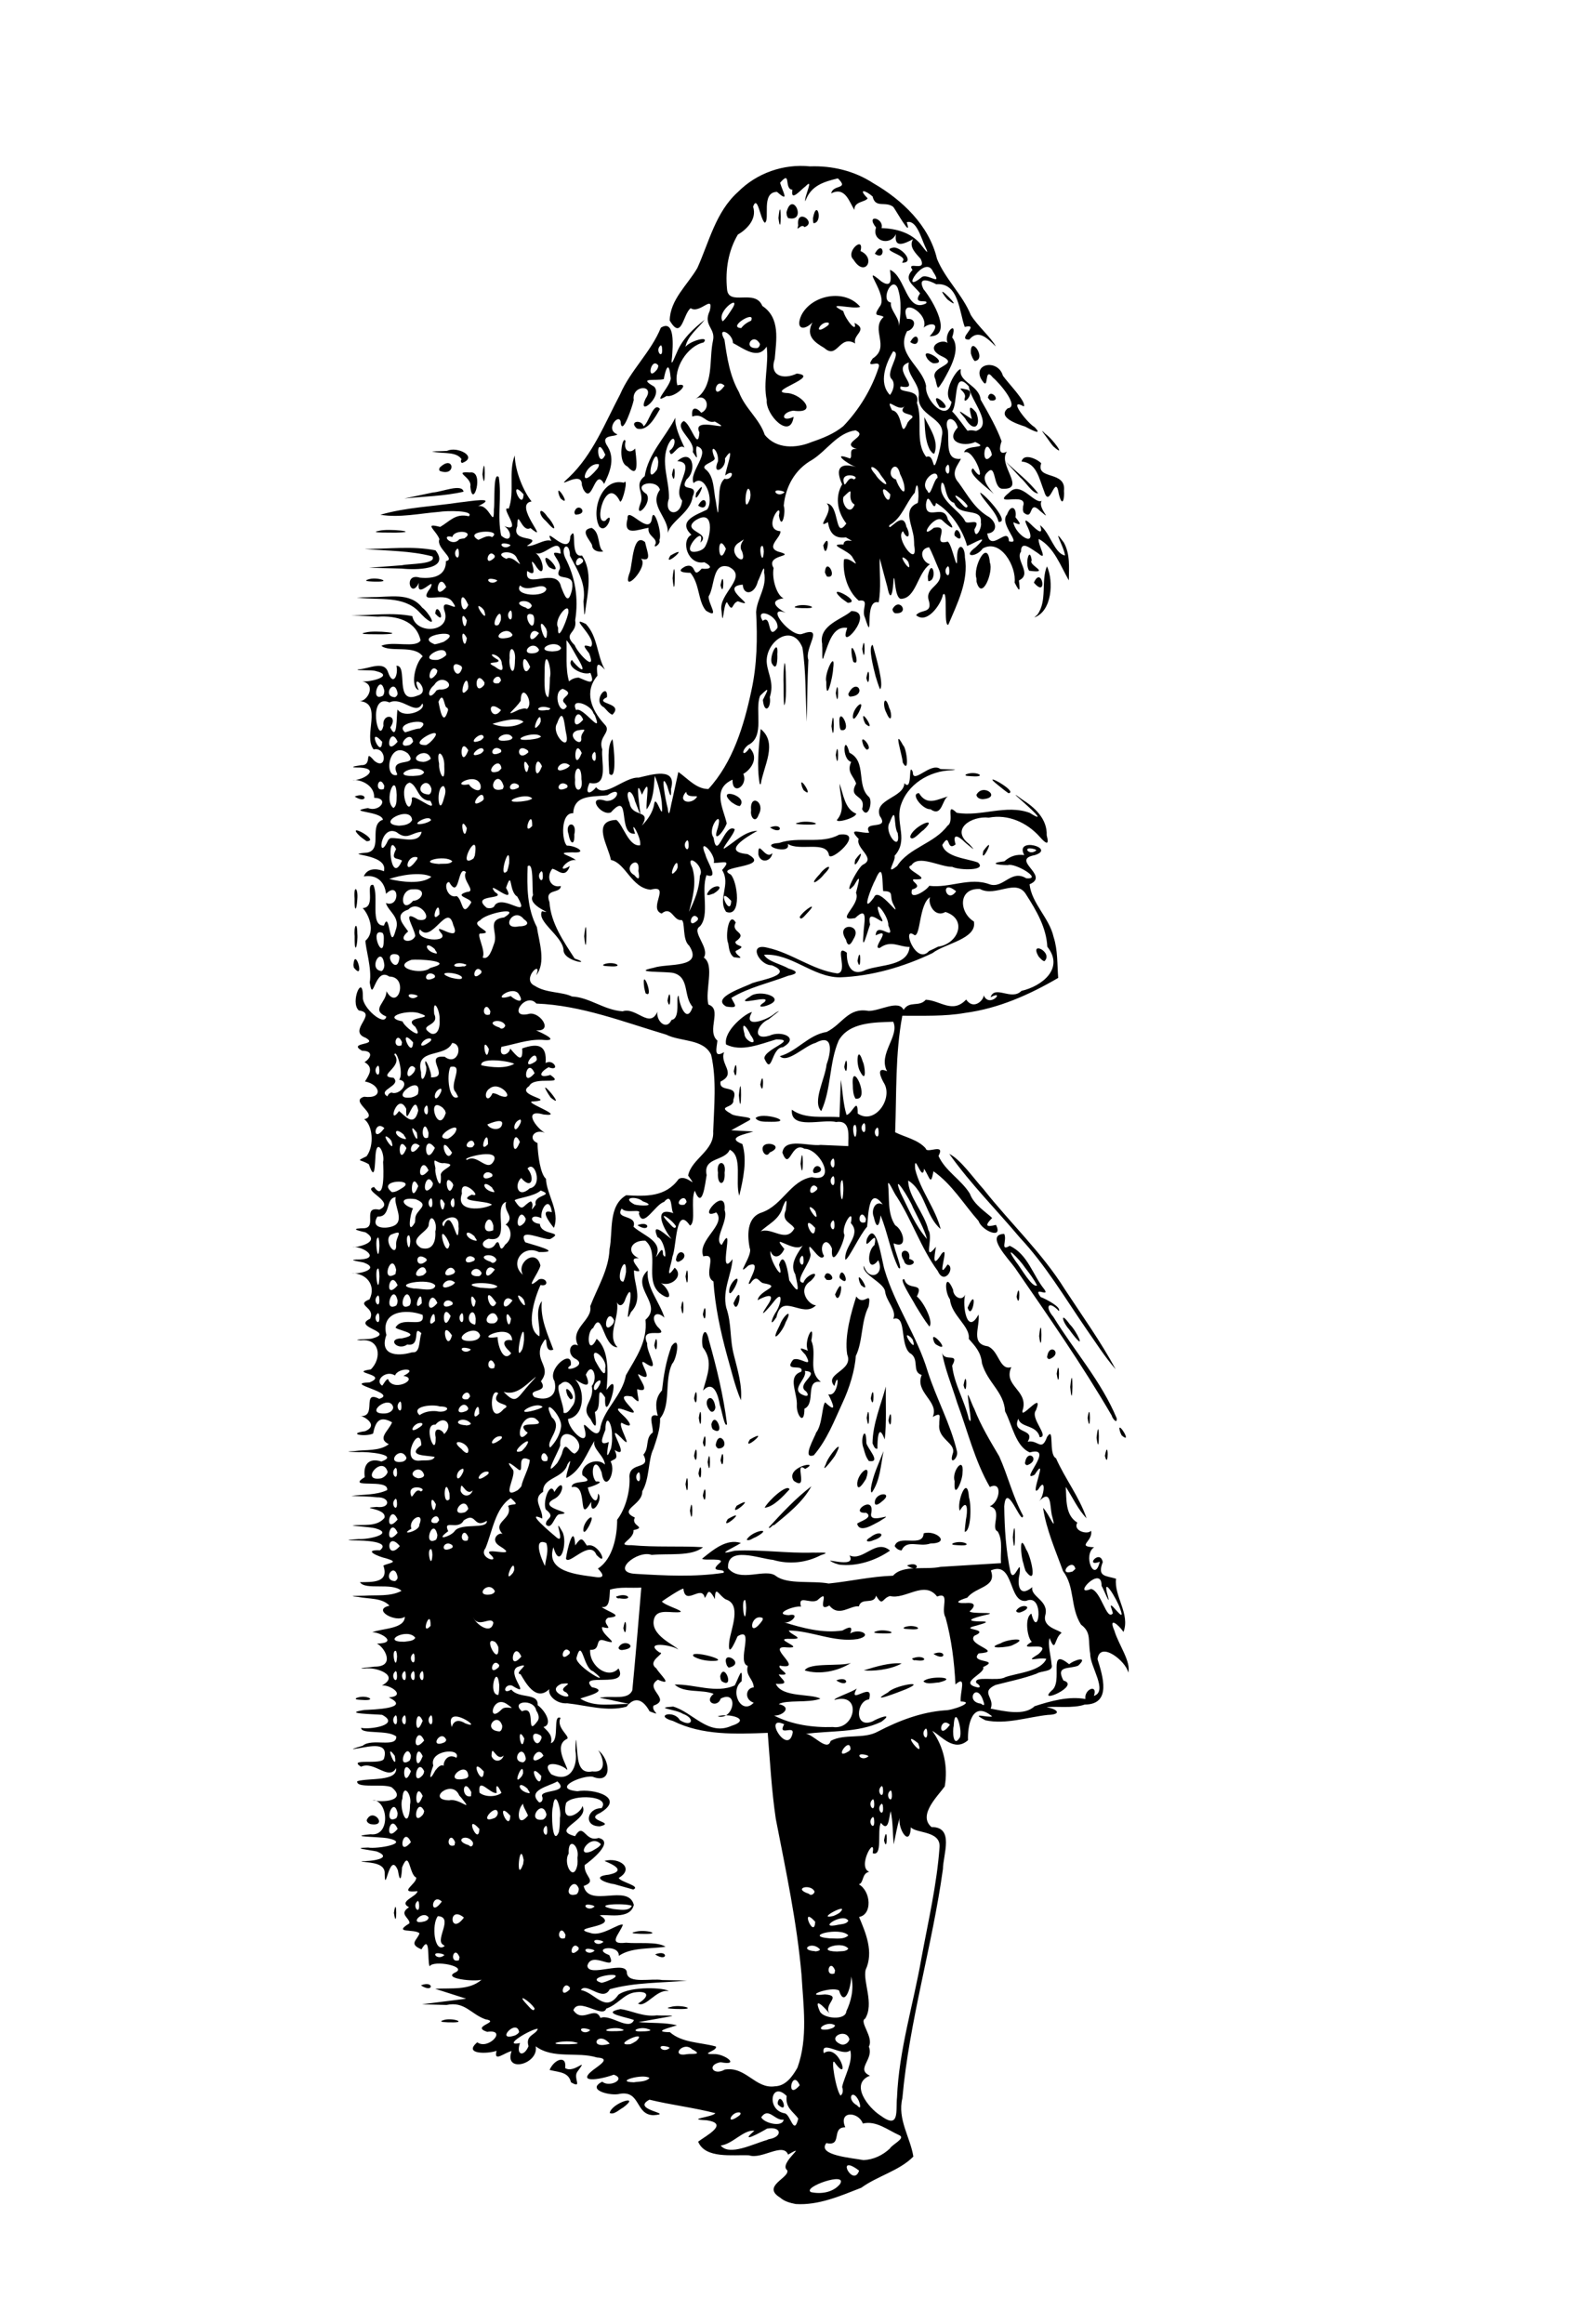 <?xml version="1.0" encoding="UTF-8" standalone="no"?>
<!-- Created with Inkscape (http://www.inkscape.org/) -->
<svg xmlns:rdf="http://www.w3.org/1999/02/22-rdf-syntax-ns#" xmlns="http://www.w3.org/2000/svg" xmlns:cc="http://web.resource.org/cc/" xmlns:dc="http://purl.org/dc/elements/1.1/" xmlns:svg="http://www.w3.org/2000/svg" xmlns:inkscape="http://www.inkscape.org/namespaces/inkscape" xmlns:sodipodi="http://sodipodi.sourceforge.net/DTD/sodipodi-0.dtd" xmlns:ns1="http://sozi.baierouge.fr" xmlns:xlink="http://www.w3.org/1999/xlink" id="svg2" viewBox="0 0 355.79 525.83" version="1.0" inkscape:version="0.91 r13725">
  <path id="path2028" style="fill:black" d="m176.57 497.26c-4.31-2.62 2.25-4.48 1.6-6.2-2.07-1.52 5.08-6.37 0.2-3.53-1.14-2.86-5.93 1.16-8.84 0.16-3.65-0.18-9.91 0.85-11.52-3.09 1.85-1.4 7.2-4.11 1.84-4.85-4.85-0.23 1.31-0.65 2.07-1.59-4.91-1.28-9.99-1.85-14.93-3.06-4.39 2.33 5.91 3.16 0.93 3.51-4.16-0.07-2.89-5.57-7.57-4.85-2.05 0.6-7.84-0.84-4.04-2.73 1.62 1.39 5.54-0.59 2.61-1.59-3.23 1.2-9.25 2.11-3.91-1.63 1.49-1.08 2.71-2.1 0.11-2.25-4.52-1.4-9.89 0.43-13.87-2.53 0.72 4.06-7.29 6.16-5.46 1.07-1.66 0.36-4.14 2.65-3.4-0.06-1.92 0.72-7.68 0.86-4.37-1.92 2.5 1.84 6.95-3.06 2.25-2.37-3.95-1.26 3.28-2.21-0.43-2.85-3.25-1.14-4.66-4.11-8.78-3.23-1.852-0.05-3.706-0.1-5.56-0.15 3.333-0.42 6.67-0.85 10-1.27-2.33-0.75-4.67-1.49-7-2.24 3.54-0.24 7.65 0.45 10.5-2.06-1.57 0.51-8.93-0.23-6-1.62 3.03-1.38-4.959-2.93-5.774-1.39-0.572-1.49 0.263-7.53-1.836-3.86-3.024-1.24-0.898-2.1-0.449-3.63-1.167-1.08-6.173 0.12-2.274-2.25 0.168-1.21-2.583-2.08-0.089-3.64-2.534-1.33 1.754-2.36 1.912-3.64-4.68 0.51-0.055-1.67-0.299-3.09-1.622-0.67-1.447-6.57-3.191-2.3-0.114 2.2-0.422 3.95-0.942 0.68-1.962-4.81-2.948 6.35-2.993 0.39-0.258-2.48-4.551-2.03-5.318-2.48 1.771 0.11 7.563-0.53 3.555-2.18-1.64-0.36-6.101-0.8-1.983-0.89 1.993 0.38 9.974-0.99 4.361-2.12-1.978-0.34-9.499-0.31-3.809-0.89 4.591 0.58 4.064-7.72 0.408-7.74 2.312 0.68 8.006 0.11 4.349-2.9-2.012-0.89-8.089 0.36-7.772-1.36 2.586-0.8 9.111 0.13 8.801-2.96-1.73 2.95-4.954-1.73-7.951-0.32-3.173-2.02 4.578-0.32 5.191-1.8 1.235-3.98-3.295-2.77-5.604-2.4-2.853 0.51-0.782-0.08 0.802-0.55 2.042-1.8 7.699 0.58 7.597-2.08-1.902-1.61-8.012-0.42-7.949-1.96 2.024 0.45 9.02-0.69 4.743-2.95-1.669-0.17-9.408-0.25-4.031-1.1 2.022-0.1 10.749-0.33 5.545-2.84 4.03-0.31 0.437-2.88-1.558-2.71 4.237-2.25-1.416-4.28-3.913-3.81-2.382-0.03 1.479-0.3 2.221-0.45 4.815 0.06 2.344-4.36 0.562-5.21 4.961-0.09 0.898-2.6-1.077-2.57 2.293-0.9 7.362-0.72 7.389-3.5-2.058 1.43-7.545-1.62-3.474-2.5-1.657-1.84-4.721-1.5-7.089-1.99-2.941-0.27 0.104-0.23 1.402-0.28 2.804-0.2 5.863 0.25 8.409-1.09-2.122-2-8.221-0.05-9.41-1.97 2.819-0.02 6.685 0.17 5.299-3.76 1.409-0.65 3.703-0.71 0.642-1.62-1.786-0.39-5.46-1.97-1.393-1.84 2.533-2.02-3.802-2.23-5.728-2.22-2.909-0.03-0.686-0.18 0.925-0.32 2.053 0.14 8.251-1.16 3.689-2.44-1.379-0.3-4.533-0.46-5.149-0.64 2.443-0.3 5.491 0.42 7.259-1.69 0.679-2.32-6.275-2.15-1.756-2.5 3.135 0.44 3.177-2.26 0.086-2.17-1.937-0.22-3.891-0.21-5.836-0.32 2.712-0.37 5.599-0.13 8.124-1.31 0.473-2.8-9.624-0.13-5.063-2.94-0.413-2.75 0.826-4.46 3.757-3.53 4.256-1.52-3.087-2.28-5.043-2.12-1.534-0.06-3.98-0.1-1.051-0.24 2.584-0.36 5.66 0.07 7.776-1.56-2.755-1.31-0.002-3.03 0.737-4.95-2.94-1.66-3.773-0.01-4.297 2.55-1.85 0.82-6.04 0.05-1.804-0.54 3.407-1.44-0.741-3.65-1.226-3.46 4.153 0.51 0.255-5.99 4.417-3.86 4.44-1.35-8.535-3.54-2.193-3.71 4.574-1.89-4.999-2.18 0.295-2.95 2.618-2.57 2.002-7.15-2.311-6.56-2.584-0.32 1.885-0.16 2.7-0.46 5.33-1.5-4.775-2.49-0.559-4.44 1.335-2.66-3.519-3.04-0.122-4.4 1.599-3.23-0.824-6-4.07-5.88 1.547 0.26 6.773-0.98 2.695-2.46-1.829-0.36-3.802-0.66-0.789-0.67 4.723-0.23 0.749-3.03-1.664-2.82 0.498 0.2 6.798-0.99 2.9-3.33-2.361-0.52-3.248-0.88-0.216-0.93 2.885-0.28-0.58-5.03 3.341-4.19 3.988-1.71-4.151-4.45-1.172-5.14 2.561 3.62 2.109-4.15 2.046-5.65 0.438-2.06-1.436-5.59-1.718-1.55-0.164 1.99-0.087 6.31-1.495 2.08-1.924-1.25-3.161-0.54-0.53-1.83 1.843-2.49 1.327-7.15-0.543-8.37 3.632-0.96-3.558-4.07-0.008-5.1 4.462 0.56 3.653-2.8 0.192-3.45 0.872-1.44 2.108-3.13-0.106-4.38 1.314-0.78 2.267-2.56-0.582-2.58-3.418-1.99 3.974-1.12 0.855-2.92-4.328-1.57 2.964-5.56-1.556-6.19-2.086-1.82 0.973-8.71 0.911-2.96-0.136 2.3 4.898 6.72 5.302 4.34-3.659-1.6 0.102-3.17 0.03-5.74 2.616 4.69 5.094-3.3 0.635-3.31-3.31-2.36-3.641 6.46-4.416 1.32 0.555-3.01-1.029-7.96-0.959-9.44 2.449-2.13 0.615-6.12-0.632-7.37 3.133-0.17 0.476-5.65 2.385-5.25 1.374 2.49-0.852 9.38 2.435 9.2 1.314-3.93 1.208 6.37 2.625 1.11 1.173-3.03-1.64-4.25-2.192-6.21 3.223 1.21 3.113-5.16 0.025-2.08-0.301-2.8-2.16-4.42-5.035-3.94 0.994-2.4 3.901-1.49 4.55-1.16 1.205-4.2-10.279-3.62-3.701-4.24 3.525-0.77 0.149-6.29 3.487-7.43-0.313-2-8.623-1.74-3.4-2.64 2.586 1.04 5.04-2.23 1.421-2.32 0.132-3-3.333-4.25-4.945-4.01 2.344 0.19 6.539-2.54 1.76-2.83-2.51-0.01-1.762-0.24 0.262-0.55 2.742 0.13 0.426-3.92 2.933-1 2.904 2.41 2.915-3.22-0.14-2.56-2.469-3.07 2.196-10.47-3.175-10.93 1.771 0.09 3.891-3.77 0.586-4.47 1.891 0.22 7.526-1.26 3.043-2.34-0.727-0.28-5.385-0.07-3.782-0.39 2.128-0.04 5.66-2.1 6.59 0.64 1.15 3.39 2.402 0.61 1.897-1.43 2.772-0.19-0.624 9.01 4.85 6.72 3.339-0.94-1.942-5.77 0.209-1.21-1.993-0.7-0.904-6 0.891-7.65-1.96-2.69-7.396-0.79-9.357-2.38 2.528-1.16 7.868 0.62 8.876-1.23-0.997-4.54-5.618-5.64-9.675-5.36-2.003-0.1-4.007-0.21-6.011-0.31 4.601 0.04 9.295-0.72 13.819 0.19 0.871 4.38 9.121 3.66 7.231-1.36-0.924-3.34 4.24 1.31 1.72-2.05-1.93-2.36-8.078 1.3-4.83-3.02 1.364-2.93-3.373 3.07-2.629-1.14-1.823 4.02-3.69-2.35 0.22-1.14 3.054 0.29 5.929-0.36 5.899-3.75 2.33-0.43-2.319-2.96-1.477-4.97-0.775-2.02-3.725-3.78 0.165-2.76 2.122-1.2 3.452-3.16 6.492-2.41 1.32-1.35-4.97-1.29-6.771-0.99-4.379 0.35-8.917 1.37-13.251 0.65 5.77-1.68 12.064-1.9 18.072-2.81 1.89-0.17 8.91-1.44 4.05 0.86 2.6-0.57 3.6 5.34 3.57 0.7 0.25-1.71-0.2-8.67 1.11-7.27 0.7 4.38-0.39 8.9 0.54 13.23 2.32 2.04 2.72-0.83 0.71-2.14 4.49 1.74-1.3-4.71 1-3.94 1.4-3.84-0.13-8.3 1.37-12.05 0.06 3.65 2.05 8.24 3.8 10.41-4.38 0.63 4.58 9.94-0.25 6.02-2.03 1.2-2.91-4.73-2.99-0.41-1.68 4 6.43 1.74 2.17 4.46 1.6 0.23 4.03-1.73 5.55-1.15-2.07-4 4.16 4.11 4.29-1.06 1.76-2.91-0.35 5.03 2.65 4.37 2.39 3.59 1.34 8.27 0.76 12.32-0.29 2.8-0.31-0.89-0.44-1.89 0.65-4.1-1.32-7.04-3.05-10.36-0.06-3.48-2.3-2.18-1.07 0.46 2.28 4.39 3.05 9.18 2.25 14.13 0.55 3.13-3.02 2.79-0.1 5.64 0.62 1.73 5.07 6.43 3.26 1.84-1.18-1.53-1.7-2.17 0.39-1.49 1.66-1.85-5.47-7.36-1.13-5.16 2.73 2.87 2.5 7.23 4.31 10.34-1.86-2.02-1.95-1.11-1.69 1.36-3.05 3.58-1.44 7.65 1.51 10.9 1.98 1.87-1.52 2.78-0.42 5.79-0.32 2.67 1.59 8.53-2.88 7.58-1.22 2.79 0.21 2.57 1.49 0.97 1.91 2.56 6.48-2.37 9.62-2.17 2.85-0.66 8.77-2.53 7.33 2.55 0.12 2.79-0.39 0.95-0.87-0.68-1.69-3.83-0.33 3.43 0.12 5.06 0.31 2.87 0.65-0.55 0.99-1.69 0.47-2.18 0.95-4.35 1.42-6.52 2.12 1.47 4.04 3.86 6.8 3.86 5.55-6.06 8.03-14.31 9.72-22.21 1.3-5.87 1.41-11.89 1.08-17.87 0.22-3.09 2.51-5.61 1.81-8.91 0.19-2.61-0.9 1.13-1.4 1.96-0.76 3.11-3.32 3.26-3.43 0.78-5.84 0.44 4.21 5.71-1.1 3.77-1.51 0.44-1 2.94-2.48 0.19-0.89 0.5-0.84 6.47-1.23 1.96-0.84-3.82 6.26-7.68 1.65-9.96-3.8-1.15-3.1 4.34-4.56 6.7-0.13 1.68 2.68 5.24-0.6 3.24-1.87-2.2-1.37-6-3.53-8.58-1.35-0.01-3.56-0.2-1.08-1.48 2.69-0.85 1.35 3.13 3.63 0.54 2.01 0.21 2.69-0.37 0.59-1.45-3.74 0.74-5.42-4.91-2.91-6.21-3.38-3.21 1.43-4.62 3.52-5.69 1.74-2.05-0.49-8.44-3.03-6-1.2-2.51 4.31-7.31 0.72-8.35-0.53 1.4 0.88 4.16-0.91 1.29 0.73-2.606-4.49-5.427-2.05-6.992 1.63 0.517 3.23 7.072 3.56 2.586-1.97-3.954 8.69 0.365 3.49-2.464-2.09 0.562-2.57-2.055-5.11-1.133-0.3-2.363 0.98-2.128 2.03-0.86 2.41-1.017 1.08-4.782-1.5-2.967 4.55-2.9 3.18-8.84 4.16-13.362 0.64-2.858-2.32-3.39-0.73-6.731 0.94-3.964-2.22 0.788-4.32-0.596-1.74 1.289-2 7.468-4.74 2.791 0.05-4.704 4.05-8.072 6.25-11.884 2.67-5.912 4.15-12.676 9.18-17.194 4.24-4.288 10.31-6.424 16.31-5.807 5.05-0.182 10.07 1.026 14.32 3.801 6.54 3.784 12.64 9.529 14.43 17.121 1.89 4.632 5.77 8.09 7.65 12.702 1.48 2.417 4.85 5.388 5.66 7.132-1.98-1.956-4-3.95-6-1.569-3.12 0.128 2.76-3.72-1.03-2.863-1.24-3.299-1.31-10.106-6.46-9.653-1.52-0.851-4.36-1.864-2.87 1.121 2.29 2.742 6.69 10.693 1.39 10.659 3-3.273-0.13-3.111-1.35-1.958 1.35-3.288-5.75-7.3-3.77-1.985 2.45-0.181 1.75 2.438 0.02 2.771-2.75 5.177 3.42 7.908 4.29 12.399-0.42 3.056 4.82 8.646 5.77 3.609-2.5-1.903 1.48-7.939 2.09-7.325-0.59 2.872 4.14 3.483 4.49 6.827 1.86 3.229 3.76 6.616 4.74 9.407-0.52 1.437-0.72 3.307 1.21 2.357-2.19 2.91 4.5 8.58-0.97 8.4-2.28-0.02-1.38-5.91-3.42-3.75-1.58 1.36 0.08 3.36 1.41 4.91-1.31-1.29-6.34-4.82-4.7-5.78 3.56 5.07 0.29-4.75-2-3.61 0.3-1.89 6.05-0.71 2.51-2.35-2.7 1.21-6.95-0.02-3.96-3.3-0.74-2.712-3.32-2.526-2.23 0.644 0.28 2.976-0.62 6.836 2.95 6.456-0.61 1.37-2.54 3.2-0.52 5.4 2.25 3.11 3.64 5.93 6.98 7.83 2.16 1.74 1.27 3.63-0.5 3.65 0.68 4.65 4.75-1.93 4.9 1.77 3.28 0.93-2.39-3.91-0.43-6.04 0.96-2.62 2.29-1.39 1.91 0.61 1.38 1.7 1.33 1.93-0.48 1.13 0.42 2.9 5.56 6.1 3.29 1.22-1.17-2.34-0.36-1.81 1.11-0.33 1.24 1.18 2.44 2.02 1.63-0.23 2.3 1.69 3.22 6.41 5.66 6.86-0.17-1.9-3.18-6.89-0.28-2.95 1.49 2.63 1.17 5.7 1.15 8.59-1.91-3.33-3.31-7.45-6.81-9.38-0.32 1.18 2.33 5.34-0.15 3.24-1.75-1.11-3.87-3-3.87-0.36-1.39 1.85 2.67 5.04-0.47 6.51 0.26 2.34 0.26 2.92-0.98 0.47 0.46-3.51-3.09-9.99-7.2-7.71-1.46 2.08-4.8 2.04-1.57-0.3 3.54-3.38-0.48-0.79-1.98-0.27-1-3.75-3.75-7.79-7.03-9.73-0.51 2.78-1.79-3.43-2.27 0.27-0.15 4.09 4.14-0.35 4.95 3.5 2.12 2.84 0.51 1.87-1.37 0.07-1.85-1.24-5.55 4.88-1.8 1.79 4.16-0.83-0.89 4.23 3.14 3.12 1.11 0.76 2.21 7.93 2.12 3.49 0.03-3.33 1.77-2.8 1.77 0.08 0.89 5.34-1.73 10.45-3.76 15.24-1.16 0.48 0.02-8.3-1.23-6.78-0.27 1.85-3.48 6.82-6.06 4.62 1.16-1.46 3.87-0.23 2.8-3.56-0.71-2.99 3.99-3.21 2.32-6.88-0.74-1.68-1.58-3.93-2.19-4.93-2.6 0.41-1.52 3.42 0.21 3.84-2.85 1.97-3.12 7.76-6.59 7.84-1.5-0.24-1.3-5.99-1.66-4.44-0.04 1.89-0.54 6.08-1.4 1.73-0.59-2.15-1.16-4.31-1.73-6.47-0.07 3.33 0.37 6.71-0.24 9.98-3.53-1-0.96 10.17-3.07 3.5-0.99-1.91 1.24-4.31-1.42-3.89-2.75-2.36-3.68-6.49-3.36-9.33 1.38-0.74 3.95 2.73 1.95-0.44-0.69-1.6-6.17-3.1-2.05-2.94 0.14-1.97 3.75 0.25 0.53-1.62-2.9 0.4-3.74-1.44-4.05-3.44-3.09 1.8 1.64-2.65-0.3-4.23 3.02 0.2 1.73 8.43 4.46 4.54-2.27-2.94-2.45-6.36-0.94-8.86-1.61-3.49-0.63-5.04 3.16-3.92-1.88-0.58-5.81-3.6-1.42-1.94 0.8-0.34-0.6-2.5 1.63-2.1-4.27-1.44 2.93-2.843-0.35-4.266-4.14 0.566-6.49 4.596-9.85 6.696-3.89 2.18-5.98 6.04-6.4 10.36 0.54 1.46-0.47 5.84-1.09 2.24 0.94-3.93-4 3.21 0.34 3.53 0.21 1.52-3.92 3.86 0.16 4.81 3.06 0.97-3.57 0.47-1.7 3.52-0.47 2.59 0.82 6.34 2.27 6.85-3.56 0.53-1.48 2.26 0.48 3.29-5.02-1.96 1.33 5.86 3.81 4.73 5.06-1.81 0.33 3.19 1.31 5.94-0.24 4.66-0.25 9.33-0.38 13.99-0.31-5.6-0.11-11.26-0.97-16.81-2.37-5.84-8.62-1.15-8.05 3.65 0.3 2.49 1.69 4.37 0.67 7.57 0.39 2.43-1.23 4.04-1.57 0.64 1.15-2.3 1.71-3.25-0.62-0.95-1.32 3.25 1.19 9.23-2.7 11.15-1.7 1.31-1.33 3.01 0.32 0.66 2.31 2.32 0.14 5.03-1.43 5.87 1.18 2.68-2.55 5.12-2.43 1.31-4.72 2.11-2.1 6.46-1.32 9.89-0.72 2.06-3.38 4.84-2.02 1.02 1.33-4.71-2.55 0.1-0.97 2.18 0.85 5.63 2.43-3.43 4.8-1.88-0.1 1.14-3.07 4.47-2.39 4.39 2.38-1.5 4.67-3.94 7.52-4.03-2.37 1.37-8.28 4.74-2.23 5.27 5.93 3.15-7.95 2.63-3.81 4.62 1.57 1.61 2.55 9.82-1.03 8.45-2.05-2.91 1.16-6.2-0.92-9.46 2.26-2.53 0.2-1.59-1.89-1.61 0.66-1.89-3.78-6.32-1.89-1.88 0.35 1.63 3.26 5.69 0.25 4.64-1.3 3.58 0.81 9.03-1.49 11.6-2.06 1.2 2.32 4.84 0.89 7.06 2.52 1.71 0.2 7.43 1.03 10.63 3.25 1.04-0.53 5.93 2.04 8.16-0.15 1.62-0.94 4.11 1.52 2.6-1.11 2.69 2.96 4.82-0.81 6.66-0.46 2.71 4.27 0.42 2.9 4.1 0.28 2.08-3.98 1.26-0.6 3.14 0.81 0.84 5.47 0.61 4.22 1.52-1.37 0.76-2.73 1.52-4.1 2.27 1.67 0.09 3.33 0.18 5 0.27-1.66 0.58-6.38 1.34-2.48 2.84 1.14 3.69 0.16 8.08-0.7 11.69-1.02-3.1 0.88-8.94-2.16-10.4-1.18 2.68-6.08 1.59-5.23 5.74-0.36 2.01-0.96 8.02-2.68 3.52-1.03 2.17 0.38 7.19-1.09 7.9-3.29-4.81-3.01 4.81-3.97 7.02-0.2 1.66-1.87 5.85 0.5 2.51 2.39 1.99-1.34 4.87-3.65 3.16 2.35 1.05 3.9 5.43 0.2 2.54-3.46-3.11 0.21-8.97-3.19-11.82-3.27-0.13-4.48 2.63-1.46 3.99-3.61-0.28 2.51 3.93-1.1 2.73-0.06 3.14 2.12 6.51-0.66 9.41-1.19 2.69-0.59-0.02-0.4-1.46 0.36-1.63 0.62-4.97-0.84-1.6-0.65 2.24-1.96 1.81-2.1 0.12 1.14 3.92-2.41 8.09 0.27 10.95-3.41-0.12-3.41-8.87-5.51-4.38-1.6 0.79-1.25 6.62 0.79 2.46 2.87 2.43 2.59 7.93 2.23 11.56 3.91-5.73-0.6 9.14-0.31 1.7-2.47-3.75-0.41 2.55-2.32 3.28 0.24 1.81 0.69 4.98-1 1.59-2.52-2.81 1.03-3.97 0.29-7.46 1.53-1.79 0.11-5.78-1.34-2.56 1.79 4.1-1.65 1.44-2.43 1.09 2.37 2.37 2.17 8.29-1.59 8.92-0.04 2.48 5.27 7.32 3.63 1.85-0.48-2.29 3.24 4.22 3.73-0.15 0.97-4.08 4.92-7.08 5.73-11.58 2.29-4.06 4.92-7.57 4.43-12.56 4.12-3.54-3.6-7.4 0.49-11.14-0.33 3.85 2.71 7.11 3.81 10.67-1.87-1.79-3.36-0.32-1.63 1.98 3.49 3.31-4.34-0.61-2.28 3.84-0.29 1.96 3.45 7.17-0.64 4.32-1.94-1.08 3.1 5.3-1.4 2.61-0.22 0.62 3.31 4.57-0.23 3.43 0 2.04 1.23 3.99-1.14 1.68-5.75-1.19 4.11 5.33-1.31 3.17-2.12-0.81-2.59-0.59-0.78 1.04 1.41 1.27 2.84 3.41-0.31 1.7-0.99 0.54 3.16 6.84-0.14 3.34-4.08-4.04 2.73 5.49-1.42 2.82 0.97 2.26-0.03 1.93-0.92 2.61 1.39 2.39-1.31 7.44-2.03 2.45-1.63-4.24-2.8 0.27-1.3 2.07 2.63-0.09-1.4 1.38-1.81 1.34 0.23 1.7 2.16 4.83 2.31 1.41 1.38 1.24-1.85 5.74-1.54 1.86-3.3 5.55-0.51-4.34-4.42-3.32-0.1-1.95 5.99-0.36 2.45-2.68-0.71-2.32 3.23-4.3 5.05-2.42-0.03-1.95-2.98-3.66-2.34-5.38-1.72 2.6-2.99 6.75-6.37 8.4-0.26-0.83 1.83-5.58 0.25-3.09-0.98 3.34-5.66 2.86-5.52 6.22-2.65 1.63-0.02 3.83-0.2 6.05-4.17-1.96 2.09 3.31 3.14 4.19 2.46 2.14-1.05-5.55 1.41-1.21 1.29 2.34-0.5 8.95-2.01 3.5-1.9 5.63 5.49 6.18 9.26 6.72 2.66 0.44 1.92-0.72 0.8-1.88 3.39-2.15 4.37-7.39 4.36-11.06 1.95-2.51 3.02-6.7 2.78-9.82 0.11-3.41 5.02-1.35 3.15-4.9 1.42-1.53 0.34-3.76 2.14-5.02 0.11-1.66-1.37-4.51 1.12-3.77-0.61-2.33-0.48-4.17 0.96-5.74 0.36-3.19 0.82-6.41 2.15-10.03 2.15-2.84 1.22 2.99 0.13 4.01-1.81 3.82-0.19 9.29-2.72 12.35 0.1 2.4-0.87 4.95-1.5 6.88-1.24 2.46-0.82 6.72-2.53 9.62 0.09 3.15-5.62 4.13-1.67 5.94-1.04 1.93 2.87 2.14-0.32 2.84 0.28 2.18-4.45 3.49-0.37 3.41 5.36 0.51 10.77 0.13 16.12 0.45-2.6 2.18-7.93 1.36-11.63 1.75-3.19-1.22-9.57 4.02-3.55 4.29 6.58 0.39 13.28 0.75 19.82-0.24 0.6-1.2-3.52 0.13-1-2.12 1.92-1.45-3.7-0.52-3.84-1.09 2.45-1.97 5.51-4.6 8.77-3.54-1.94 1.23-6.11 2.97-1.4 1.75 5.91-0.32 11.82 0.63 17.75 0.42 1.2 0.08 4.5-0.26 1.74 0.59-3.35 1.74-7.2 2.14-10.84 1.06-3.14-0.29-10.45-3.25-10.16 1.87 2.71 3.4 8.48-0.11 10.85 1.79 2.64 1.97 8.2 0.99 11.93 1.69 4.86-0.49 9.66-1.61 14.56-1.77 2.23-2.56 7.37-1.25 10.77-2 4.55-0.29 9.1-0.56 13.66-0.84-0.19-2.37 0.51-5.07-0.74-7.17-1.75-0.73 1.27-4.92-1.81-5.7 2.3-0.87 3-5.83 0.03-4.36-3.42-5.91-5.03-12.69-7.4-19.07-1.16-3.8-2.84-7.77-3.45-11.53 0.39 2.59 4.11-0.07 2.32 3.14 0.45 4.16 2.84 7.96 3.77 12.08 0.98 2.07-0.11-3.5-0.19-4.94-0.28-1.84 0.99 1.93 1.4 2.57 1.49 3.82 3.6 7.31 5.67 10.81 2 4.46 3.08 9.15 5.41 13.45-0.33 2.45-3.8-8.16-4.27-2.13 0.06 4.96 0.38 9.98 1.4 14.84 0.81 2.81 2.52-3.89 2.08 0.42-0.61 2.49-0.09 5.5 2.87 3.02-0.46 2.19 3.76 2.98 2.96 6.27-0.81 2.93 3.36 3.43 3.65 4.1-1.72 1.18-1.25 4.84-2.71 1.14-0.44 1.66 0.32 4.03 0.46 5.99 0.52 1.73-2.33 1.35-3.39 2.08-3.03 1.12-6.22 1.75-9.31 2.56-3.56 1.67-0.05 2.87-1.09 5.35 3.06 0.57 7.62 1.7 9.95-0.55 3.66-1.18 7.69-2.31 11.5-1.63-0.35-2.22 2.89-3.52 1.92-0.7 3.27-1.08-0.91-6.68-0.83-9.51-0.54-3.05 0.32-4.84-2.09-6.62-2.5-3.96-1.31-8.48-4.07-12.11-1.69-4.69-3.78-9.38-4.51-14.31 1.43 1.43 3.24 6.28 1.96 1.54-0.43-2.05-0.06-5.98-2.89-3.01 1.25-1.17 1.64-5.8-0.15-2.72-2.17 2.24 2.49-8.44-0.84-3.3-3.73 1.98 4.87-6.65-1.09-5.06-3.22-1.37-3.98-6.25-5.59-9.28-0.25-4.45-3.92-6.4-5.23-10.86-0.24-2.57-1.5-3.84-2.99-5.56 0.4-2.82-3.92-5.27-4.25-8.91-1.38-1.94-1.12-6.48 0.7-2.2 0.02 1.6 2 2.75 2.74 1.11-0.69 2.37 0.39 9.42 3.02 4.5 0.39 2.78-1.92 6.66 2.1 7.19 2.56 1.01 2.63 5.58 5.32 4.71-1.89 4.21 3.64 5.13 2.67 9.4-1.24 3.48 4.87-4.6 2.91 0.36-1.44 1.8 3.18 6.02 0.85 6.11-0.67-2.9-4.35-2.07-4.84-4.19-1.67 3.56 4 2.12 2.11 5.2 2.35-0.53 3.12 2.4 4.39-1.08 1.79-2.69 0.22 3.97 2.02 4.82 2.06 4.65 5.3 8.78 6.92 13.59-1.96-2.01-3.15-4.75-4.71-7.11 0.2 2.84-0.17 6.37 2.62 8.09-1.09 1.88 2.38 2.81 3.1 1.83 0.57 2.39-3.47 3.57 0.7 3.74-2.65 1.74 0.13 8.29 1.28 3.28-3.5 1.33 0.03-2.98 0.68 0.08-1.33 3.39 0.68 3.04 3 3.76-0.49 3.98 3.24 7.94 1.69 12.05-1.1-1.63-3.53-3.65-2.04-0.24 0.84 2.94 3.83 7.05 3.11 9.43-0.48-2.59-6.43-7.28-6.95-3.04 1.17 3.78 3.29 10.26-2.91 10.28-2.62 0.93-6.87 0.31-8.61 0.6 2.45 0.4 3.59 1.64 0.27 1.74-4.66 0.5-9.43 2.21-14.1 1.22-3.82-1.95 0.63-0.52 1.51-0.88-4.59-3.83-5.6 2.15-5.47 5.38-3.17 2.8-6.05-1-8.09-2.11 2.61 3.56 3.6 8.14 2.82 12.57-1.55 2.17-6.16 6.52-2.99 9.2 5.23-0.06 2.62 6.21 2.58 9.5-2.4 17.4-7.61 34.33-9.18 51.85-1.16 4.77 1.81 8.87 2.49 13.2-3.16 3.22-8.09 4.37-11.79 7.06-4.72 1.84-9.68 4.02-14.84 3.68-1.24-0.24-2.55-0.58-3.52-1.45zm13.52-3.03c1.97-3-8.66 0.68-6.54 1.79 2.28 0.5 4.98 0.08 6.54-1.79zm3.74-3.52c-4.62-3.09-0.68 4.27 0.61 0.45l-0.61-0.45zm7.56-4.54c0.55-0.97 3.59-2.29 2.21-3-2.64-1.17-5.31-3.41-8.32-2.67-0.97-2.74-5.61-2.97-3.97 0.85-3.29-0.02-0.52 4.41-4.28 3.57-2.21 2.8 6 3.37 8.36 3.85 2.24-0.07 4.38-1.08 6-2.6zm-27.39-2.13c3.14-0.47 3.02-2.97-0.39-2.4-1.48 0.9-6.54 3.62-2.86 0.49-2.47-0.3-4.9 3.02-7.63 3.34 1.95 2.45 7.38-0.38 10.41-1.23l0.47-0.2zm3.36-4.43c-1.97 0.35-3.39-2.96-5.07-0.53 0.6 1.33 4.86 2.38 5.07 0.53zm3.31-0.22c-1.07-1.58-2.99-2.41-2.62-5.12-3.59-3.59-4.69 3.23-0.43 3.92 1.35 0.3 2.04 5.23 3.05 1.2zm-4.67-3.56c0.6-3.08 2.83 2.94 0.08 0.39l-0.08-0.39zm-8.47 2.2c-1.8-0.52-3.56 2.96-0.58 0.93 0.22-0.17 0.89-0.52 0.58-0.93zm35.49-3.45c0.44-10.74 3.72-21.08 5.55-31.63 1.53-8.31 3.48-16.59 4.08-25.03 0.22-3.73-5.34-3.04-6.5-4.46-0.22 4.86-3.04 0.2-2.51-2.11-0.63 1.95-0.92 3.99-1.38 5.98-0.22-2.5-0.14-5.11-0.68-7.51-0.39 1.38-0.43 4.93-2.21 2.63-0.92 1.69 0.51 7.75-1.86 6.87 0.77-4.39-3.63 3.08-0.79 4.22-1.72 0.34-1.18 2.53-2.34 2.83 2.75 1.56 3.1 6.84 0.05 7.39 1.5 3.59 3.38 7.9 1.48 11.98-0.62 2.76 1.98 7.66-0.1 11.02-1.46 0.69 2.02 4.21 0.83 6.33 1.21 2.92-3.06 5.09 0.25 6.58-4.66 1.86-0.36 7.28 2.39 9.02 4.44 3.29 3.42-1.18 3.74-4.11zm-2.94-58.16c0.82-4.5 0.84 3.46 0 0zm-5.72 58.91c-1.45-2.98-2.9-0.3-0.38 1.06 1.18 1.34 0.56-0.67 0.38-1.06zm-3.76-3.1c0.43-2.24 2.55-5.75 1.83-8.3-1.67 1.63-6.73-2.61-5.99 0.65 3.51-2.42 6.19 7.33 2.46 2.07-0.98-1.34 0.3 6.37 1.35 7.53 0.6-0.44 0.58-1.32 0.35-1.95zm-10.11-4.38c2.42-6.7 1.32-14.04 0.92-21-1.04-11.89-3.54-23.57-5.82-35.26-0.96-6.46-1.31-12.98-1.83-19.49-7.23 0.27-14.76 0.62-21.44-2.69-4.42-1.21 0.19-2.61 1.55-0.19 2.76 1.77 3.6-0.4 0.66-1.44-1.56-1.04-6.78-1.32-2.17-1.63 4.49 1.3 7.93 6.73 13.18 4.37 4.9-1.56-0.83-2.97-3.11-2.16 3.66 1.04 4.89-6.12 0.69-4.02-0.73 2.25-3.97 0.83-1.6-1.07-2.68-1.07-6.66-0.08-8.83-2.1 4.47-0.14 9.35 2.12 13.61 0.19 0.96-1.85 1.8-4.87 1.56-0.94-2.83 2.17-0.1 7.83 2.73 4.86-2.21-0.74-1.8-3.37 0.01-3.47-0.1-1.99-1.96-2.62-1.35-4.86-2.62-0.77 1.69-9.12-2.32-6.7-0.74 1.7-2.31 5.17-1.86 1.05 0.42-2.84 2.82-8.27-0.78-9.39-1.59-0.86-2.44-3.45-2.48-0.08-1.61-2.97-1.57-1.14-2.29-0.25-0.68-3.26-4.44 2.01-4.84-2.11-0.53-0.04-4.28 2.45-4.88 2.91 0.73 0.92 4.81 2.01 4.21 2.37-1.91 0.36-5.09-0.86-5.91 1.35-1.34 3.86 4.92 6.25 5.4 7.14-1.43-1.09-7.95-1.92-4.25 0.67 1.68 0.07-3.06 1.9-0.71 3.59 0.78 1.37 4.04 4.16 0.36 2.57-3.34 2.07 3.25 4.38-0.99 5.87-0.61 1.34 2.27 2.48-0.89 1.29-1.34-2.47-3.22-3.63-5.23-1.05-4.39 1.19-8.98-0.3-13.4-0.77-2.37 0.19-4.44-1.71-4.07-3.21-3.11 3.05-5.52-1.79-6.51-3.38-1.79-0.12 3.06-2.93-0.66-1.65-2.81 1.42 3.55 7.2-1.27 4.23-1.72-0.52-2.33 2.25-0.15 0.9 1.68 2.17 6.16 0.62 5.96 3.54 1.67 1.18 3.54 4.39 1.31 4.93 1.14 1.15 2.1 1.91 1.69 3.67 2.08-0.66 0.29-6.58 2.18-5.73-1.16 2.23 2.5 4.37 1.38 4.79-3.13 1.56 0.38 6.42 0.12 6.97-1.57-1.57-6.23-2.26-3.62 0.99 4.26 2.13 6.12-1.74 5.48-5.36 0.05-1.53 0.08-3.97 0.29-1.05 0.3 2.34 0 6.5 3.53 5.77 3.97 0.49 1.97-4.22 1.29-4.8 2.7 1.9 3.5 7.9-1.25 5.99-2.46-0.34-9.36 2.71-3.41 3.3 3.63-0.68 11.03 1.42 5.1 4.93-3.78 1.69 3.86 2.11 0 3.01-3.82 0.03-2.93-4.15 0.36-4.1 2.2-2.89-6.58-3.22-8.02-1.19-1.27 5.25 3.62 2.15 3.69 0.65 1.77 3.35-7.48 5.34-1.66 6.87 1.98-3.37 2.2 1.49 5.32 0.4 3.79 0.84-1.98 5.33-3.14 6.13-0.25 2.62 2.99 3.57-0.23 4.74 1.16 5.1 10.07-0.66 11.35 4.27-0.82 3.56-6.43 1.96-7.7 2.39 4.96 2.79-7.74 2.58-2.04 3.99 2.53 0.84 6.34-2.3 7.27-1.89-0.71 2.07-3.67 4.59 0.72 4.07 2.78 0.28 6.97-0.32 8.94 0.91-3.52 0.54-7.76 0.1-10.58 2.07 0.14-2.77-6.48-1.79-2.15-0.16 1.96 4.23-3.98-1.26-4.97 2.38 0.16 2.86 9.03-1.5 8.94 1.69 0.35 2.48 5.53 1.12 7.98 1.56 1.88 0.04 3.76 0.08 5.64 0.12-5.84 0.56-11.82 0.37-17.5 1.96-1.55 3.02-5.26-1.73-6.54 0.18 3.31 0.61 5.51 5.34 8.51 1.05 2.84-2.03 10.73-1.57 11.35-0.79-2.72-0.57-5.18 3.87-6.92 2.8 2.94-1.78 2.2-3.01-0.91-2.5-2.47 0.52-3.6 2.7-6.29 3.65-0.72 2.31-6.29-2.72-7.43 0.36 2.04 3.09 4.92-1.21 6.13 1.75 2.26-0.97 6.43 3.04 7.58 0.48-1.42-0.65-7.84-1.56-3.05-2.49 2.45 0.31 5.11 1.83 8.24 1.42 0.78 0.09 4.68-0.05 3.1 0.23-2.42 0.43-4.85 0.87-7.27 1.3 2.89 0.26 6 0.05 8.73 0.72-1.62 0.54-5.76 1.5-1.61 1.56 2.76 2.43 6.87 2.27 10.38 3.23 0.58 0.94-3.88 1.77-0.5 1.72 2.52-0.12 6.18 2.74 1.59 1.84-3.24 0.59-1.69 3.18 0.95 1.67 4.79-0.8 6.91 4.45 11.36 3.78 2.47-0.07 3.99-2.29 5.09-4.22zm-28.73-13.72c2.18-0.69 6.53 0.58 1.74 0.45-0.23 0.01-3.73-0.06-1.74-0.45zm-3.49-11.9c3.04-1.23 2.94 1.93 0 0zm-4.51-5.1c2.18-0.69 6.53 0.58 1.74 0.45-0.23 0.01-3.73-0.06-1.74-0.45zm-4.76-10.8c-2.16-0.28-5.34-1.72-1.16-2.15 5.03-1.1-1.31-3.07-0.99-3.12 3.32-0.87 6.86 1.69 3.19 3.87 0.38 0.94 5.1 1.82 3.29 2.62-1.44-0.42-2.88-0.82-4.33-1.22zm24-47.06c0.92-3.44 3.41 3.2 0.29 1.11l-0.21-0.5-0.08-0.61zm1.52-2.4c-1.56-4 4.61-0.44 0.39 0.48l-0.39-0.48zm-7.52-2.05c-1.49-1.8 9.53 1.15 3.92 1-1.35-0.05-2.74-0.33-3.92-1zm24 97.01c-1.79-4.07-3.25 3.82 0 0zm-34-1.63c-1.36-1.08-8.23 0.83-3.55 0.97 1.12-0.2 2.73-0.06 3.55-0.97zm-27.38-7.2c-0.79-2.58 1.73-2.53 2.1-3.95-1.5 0.02-8.37 4.11-4.03 3.24-0.98 2.71 0.86 3.25 1.93 0.71zm37.03 0.7c-2.05-1.99-5.11 1.88-1.1 1.1 0.93-0.16 3.75 0.26 1.1-1.1zm-5.46-0.55c-3.15-0.9-1.25 1.74 0.4 0.22l-0.4-0.22zm-20.94-1.02c-2.22-0.69-7.57 0.49-2.25 0.43 0.14 0.03 4.14-0.03 2.25-0.43zm7.75 0.31c-2.73-3.24-5.09 1.48 0 0zm6-0.61c3.06-2.92-6.03 1.18-1.33 0.72l0.63-0.3 0.7-0.42zm48.25-0.4c-0.73-2.76-5.49-0.26-1.85 1.17 0.81 0.22 1.67-0.38 1.85-1.17zm-74.75-1.6c-0.52-3.29-5.65 2.32-0.88 0.71l0.52-0.32 0.36-0.39zm15.69-0.68c-3.15-0.9-1.25 1.74 0.4 0.22l-0.4-0.22zm7.56-0.01c-1.89-0.75-5.84 0.58-1.75 0.46 0.16 0.02 3.2-0.02 1.75-0.46zm5.98 0c-1.91-0.78-4.75 0.7-1.23 0.5 0.22 0.02 2.69-0.08 1.23-0.5zm42.27-0.85c-1.81-1.3-5.27 1.45-1.54 0.9 0.52-0.17 1.36-0.26 1.54-0.9zm2.55-3.2c1-2.07 1.82-5.02 1.1-7.86-0.02 2.61-1.54 7.08-2.75 3.16-1.87-1.04-8.52 1.53-3.19 0.89 4.1 0.3-0.54 2.2 1.07 4.39-1.07-1.37-3.85-4.24-2.22-0.54 0.79 1.65 5.87 2.11 5.99-0.04zm-70.55-0.63c-1.06-1.69-4.51-3.8-1.66-0.81 0.32 0.28 1.46 1.9 1.66 0.81zm8-4.69c-1.55-2.11-2.7 2.93-0.08 0.42l0.08-0.42zm9.5-1.94c3.85-2.03-6.88-0.44-2.31 0.83 0.8-0.18 1.56-0.51 2.31-0.83zm50.5-2c-1.21-2.92-2.53 1.52-0.13 0.71l0.13-0.71zm-85-3c-1.21-2.92-2.53 1.52-0.13 0.71l0.13-0.71zm-3.81-0.68c-3.149-0.9-1.254 1.74 0.4 0.22l-0.4-0.22zm30.81-1.38c-1.55-2.11-2.7 2.93-0.08 0.42l0.08-0.42zm3.19 0.38c-3.15-0.9-1.25 1.74 0.4 0.22l-0.4-0.22zm51.28-0.18c-1.82-1.81-4.72 0.31-1.01 0.53-0.22 0.13 1.5-0.05 1.01-0.53zm6.53-0.06c-1.74-2.03-7.91 0.6-2.5 0.67 0.77-0.12 2 0.1 2.5-0.67zm-91.86-0.97c-1.557-1.27 2.56-6.18-1.035-6.37-1.493 1.84-0.824 8.65 1.555 6.75l-0.52-0.38zm36.05-0.79c-3.15-0.9-1.25 1.74 0.4 0.22l-0.4-0.22zm-8.19-1.32c-1.21-2.92-2.53 1.52-0.13 0.71l0.13-0.71zm64 0.09c-1.83-2.03-10.52 0.18-4.2 0.68 1.31-0.02 3.19 0.34 4.2-0.68zm-87-4.03c-3.66-3.01-3.22 4.37 0 0zm79.5 0.94c-3.64-3.95-0.16 4.23 0 0zm7.5-0.21c-1.15-2.04-7.45 2.1-2.2 0.88 0.73-0.15 1.8-0.13 2.2-0.88zm-95-0.76c-1.327-1.88-4.748 1.9-0.918 0.9 0.413-0.12 0.905-0.41 0.918-0.9zm93-1.03c2.84-2.8-5.85 1.77-1.35 0.69l0.69-0.31 0.66-0.38zm-95.396-2.73c-1.655 1.12 0.689 3.81 0.193 0.34l-0.193-0.34zm48.396 1.13c-1.61-0.69-9.61-0.32-4.12 0.74 1.18 0.09 3.48 0.61 4.12-0.74zm-43-0.96c-2.373-2.21-2.926 3.95 0 0zm34.19 0.88c-3.15-0.9-1.25 1.74 0.4 0.22l-0.4-0.22zm-3.19-3.79c-1.18-3.3-4.21 2.32-0.54 1.27 0.4-0.28 0.54-0.8 0.54-1.27zm53.37 0.68c-0.78-1.93-5.16-0.78-1.3 0.47 0.45 0.56 1.18 0.05 1.3-0.47zm-65.85-7.18c-0.93-5.06-1.89 5.88-0.11 0.9l0.11-0.9zm12.17-0.53c0.54-2.76-2.19-4.9-1.98-0.91-1.38 2.23 1.18 6.74 1.98 2.47l0.03-0.72-0.03-0.84zm5.31-3.03c-2.49-2.73-6.11 3.37-2 1.53 0.68-0.44 1.59-0.78 2-1.53zm-43-0.47c-1.79-4.07-3.248 3.82 0 0zm10 0c-1.21-2.92-2.53 1.52-0.13 0.71l0.13-0.71zm4 0c-1.31-2.15-4.6-0.38-0.89 0.69 0.59 0.7 1.15-0.12 0.89-0.69zm16.6-3.73c-1.65 1.12 0.69 3.81 0.2 0.34l-0.2-0.34zm3.12-1.77c0.45-1.69-1.1-6.92-1.58-2.51-0.45 1.23-0.13 9.34 1.36 5.69 0.19-1.05 0.23-2.11 0.22-3.18zm-36.72 2.5c-1.79-4.07-3.248 3.82 0 0zm18.5 0c-3.64-3.95-0.16 4.23 0 0zm89.1-2.73c-1.65 1.12 0.69 3.81 0.2 0.34l-0.2-0.34zm-107.6-0.77c-0.931-4.43-3.542 2.85-0.294 1.06l0.215-0.47 0.079-0.59zm2.8-2c0.528-2.15-1.549-5.15-1.729-1.36-0.79 1.93 1.057 7.32 1.658 2.72l0.053-0.65 0.018-0.71zm3.2 1.44c-1.652-3.43-2.987 3.89-0.294 0.85l0.215-0.43 0.079-0.42zm16.67 0.41c-0.29-2.38-4.73 2.72-0.82 1.22 0.48-0.2 0.82-0.7 0.82-1.22zm2.83 0.65c-3.64-3.95-0.16 4.23 0 0zm4 0c-0.27-0.82-1.36-2.41-1.04-2.72-1.46 0.98-1.62 5.88 1.04 2.72zm4.17-0.33c-0.98-3.81-4.71 1.81-0.82 1.23 0.48-0.2 0.82-0.7 0.82-1.23zm75.93-2.4c-1.65 1.12 0.69 3.81 0.2 0.34l-0.2-0.34zm-2-1c-1.65 1.12 0.69 3.81 0.2 0.34l-0.2-0.34zm-93.66-0.83c-1.56-3.89-7.599 1-2.25 1.09 2.24-0.58 5.67 3.06 2.72-0.57l-0.47-0.52zm-8.273 0.11c-1.823-4.02-2.018 5.1 0 0zm27.013 0.07c-0.44-1.58 6.42-0.68 3.47-3.37-1.84 1.11-7.03 1.99-4.12 4.75 0.74 0.05 0.92-0.87 0.65-1.38zm78.92-1.35c-1.65 1.12 0.69 3.81 0.2 0.34l-0.2-0.34zm-94.93 0.4c-1.91-3.7-2.5 1.5-0.07 0.94l0.07-0.94zm6.83 0.17c-0.99-2.07-1.34-1.98-1.09 0.03-1.46 0.31-4.32-3.9-3.88-0.06 1.22 1.02 3.78 1.02 4.97 0.03zm86.1-1.57c-1.65 1.12 0.69 3.81 0.2 0.34l-0.2-0.34zm-80.1 0.73c-2.54-2.36-2.55 0.48 0.26 0.93 0.49-0.06-0.66-1.11-0.26-0.93zm-26.5-4.06c-2.192-3.59-1.871 4.85 0 0zm3 0c-1.652-3.43-2.987 3.89-0.294 0.85l0.215-0.43 0.079-0.42zm4.46-1.22c-0.25-0.35 0.57-3.08 2.86-1.81 1.07-2.41-6.288-1.71-5.253 1.76-0.815 2.17-1.093 4.02 0.459 1.11 0.441-0.52 1.139-1.5 1.934-1.06zm5.54 2.28c-0.33-3.89-5.99 1.47-1.19 0.72 0.41-0.08 1.12-0.16 1.19-0.72zm12.38-0.55c0.14-3.58-2.78 3.75-0.25 0.58l0.25-0.58zm4.12 0.55c-3.64-3.95-0.16 4.23 0 0zm-13-1c-3.64-3.95-0.16 4.23 0 0zm-20.155-3.54c-2.682-3.69 0.79 4.47 0 0zm3.655-0.02c-0.921-3.44-3.408 3.2-0.294 1.11l0.215-0.5 0.079-0.61zm2.667 0.11c-1.823-4.02-2.018 5.1 0 0zm18.333-0.16c-1.73 1.61-2.7-3.12-2.75 0.14 0.55 1.44 2.28 1.36 2.75-0.14zm5 0.67c-0.69-3.84-3.68 0.75-0.61 0.87 0.35-0.13 0.62-0.49 0.61-0.87zm4-0.6c-1.41-3.03-4.11 2.94-0.43 0.39l0.43-0.39zm73.19-0.14c-3.15-0.9-1.25 1.74 0.4 0.22l-0.4-0.22zm-3.69-1.32c-0.05-3.25-4.18 2.83-0.32 0.39l0.32-0.39zm15.29-1.4c-4.37-3.54 1.75 4.28 0 0zm-111.79-0.6c-1.79-4.07-3.248 3.82 0 0zm5-0.16c-1.189-2.64-4.073 2.13-0.43 0.59l0.32-0.27 0.11-0.32zm17.67-0.29c-1.96-3.67-0.63 4.24 0 0zm3.78-0.63c-3.47-2.19-1.06 4.33 0.15 0.41l-0.15-0.41zm65.55 1.17c3.16-1.73 7.4-0.3 10.72-2.13 4.73-2.46 9.78-4.39 15.15-4.79 1.62 0.05 7.11-1.93 3.56-2.01-0.21-1.96 1.48-6.18-1.18-3.85-0.26-5.11-0.89-10.22-2.25-15.17-1.19-1.92 1.19-5.91-1.91-4.72-2.86-3.76-7.22 0.77-10.65-0.11-1.84 0.48-1.6 2.56-3.16-0.09-0.46 2.14-3.34 0.27-3.89 2.43-1.93-0.29-4.5 2.55-6.68-0.2-3.36 1.89 0.67-4.33-2.74-1.17-1.71 0.89-4.44-1.39-3.68 1.43-1.53-0.29-6.47 1.72-2.79 1.93 2.87-0.62 0.44 2.07-1.08 1.6 4.23 1.31 8.81 2.55 13.25 1.87 1.4-0.79 2.5-1.19 1.75 0.67 2.1-1.29 5.37 0.44 1.7 1.26-5.33 0.83-10.34-1.87-15.59-1.93 0.22 0.9 4.05 1.97 0.47 1.89-4.82-0.22 3.76 2.21-0.9 1.93-5.19-0.57 4.36 5.24-1.61 4.13-0.7 0.76 3.43 2.37-0.24 1.99 0.52 1.05 2.91 2.35-0.66 2.12 1.41 3.19 8.09 2.16 10.09 3.37-2.8 1.03-7.58 0.19-9.43 1.22 3.2 0.69 0.83 2.71-1.05 2.59 4.01 2.07 8.8 2.75 13.32 2.6 5.1 0.73 6.65-7.95 0.37-6.14-0.35-0.36 4.4-1.94 5.03-2.6-2.23 4.16 4.07-1.97 2.77 2.49-2.89 0.26-3.44 6.72 0.78 4.98 1.27-0.78 4.99-2.14 2.01 0.08-5.41 2.57-11.54 1.95-17.28 2.76 1.57-0.34 5.04 4.25 5.8 1.57zm13-10.98c1.25-1.54 9.27-2.94 4-0.7-1.66 0.67-8.8 3.41-4 0.7zm-11.73-2.71c3.04-1.23 2.94 1.93 0 0zm19.73 0.22c1.19-1.39 8.41-0.94 3.47 0.25-1.04 0.02-2.64 0.54-3.47-0.25zm-26.87-2.48c1.05-1.86 8.14-0.85 10.46-1.69-2.95 1.88-7.08 2.72-10.46 1.69zm13.37-0.01c2.71-0.85 5.9-1.81 8.58-1.57-2.66 1.5-6.74 1.79-8.58 1.57zm11.25-2.79c2.39-0.88 3.83 1.06 0.38 0.47-0.15 0.21-1.16-0.38-0.38-0.47zm4.52-0.94c3.04-1.23 2.94 1.93 0 0zm-13.02-5.09c1.89-0.75 5.84 0.58 1.75 0.46-0.16 0.02-3.2-0.02-1.75-0.46zm6.48-0.96c2.21-0.86 4.96 0.75 1.19 0.46-0.22-0.03-2.02-0.01-1.19-0.46zm-25.39 24.2c0.68-2.25-3.45 0.72-1.86-2.23-4.84-2.24 0.65 6.97 1.86 2.23zm30.26-1.28c-1.65 1.12 0.69 3.81 0.2 0.34l-0.2-0.34zm7.68 1.98c0.56-2-1.22-7.52-1.43-2.5-0.3 0.98-0.16 5.13 1.43 2.5zm-103.61-2.58c-1.04-3.51-4.75 1-0.6 1.28 0.5-0.17 0.61-0.85 0.6-1.28zm101.33-0.23c-2.37-2.21-2.93 3.95 0 0zm-125.4-2.17c-1.655 1.12 0.689 3.81 0.193 0.34l-0.193-0.34zm2 0c-1.655 1.12 0.689 3.81 0.193 0.34l-0.193-0.34zm4.063 1.28c-1.823-4.02-2.018 5.1 0 0zm1.937-1.28c-1.655 1.12 0.689 3.81 0.193 0.34l-0.193-0.34zm7.726 1.86c4.68 1.76-4.88-4.93-3.08 0.82 0.5-1.69 1.78-1.65 3.08-0.82zm16.04-2.9c-0.45-2.77-5.98-2.16-3.22 0.16 3.5-1.65 0.6 6.29 3.56 2.15 0.47-0.74 0.09-1.67-0.34-2.31zm-7.86-0.24c1.08-1.18 3.88 0.6 1.1-1.31-3.19-2.02-4.44 4.69-1.1 1.31zm25.49-1.99c-0.76-0.25-4.77-0.78-2.51-0.77 2.16-0.36 5.74 0.66 6.63-1.62 0.74-7.73 1.39-15.47 2.03-23.21-2.36 0.15-4.82-0.24-7.09 0.47-0.14 2.33-0.16 4.19-1.88 3.91 1.36 1.12 5.38 2.08 1.47 2.44-1.97 1.16 2 2.94-1.36 2.1-0.45 1.76 4.98 4.47 0.28 2.99-2-0.49-0.45 2.35-3 2.17-0.24 3.64 4.11 6.8 6.42 4.21 2.59 4.73-9.38 0.73-6.04 4.24 4.36 0.87-1.99 2.24-2.61 2.59 3.28 2.11 7.45 1.13 11.16 1.22-1.17-0.25-2.33-0.49-3.5-0.74zm1-12.03c1.2-2.35 4.85 0.09 0.92 0.54-0.35 0.07-0.94-0.07-0.92-0.54zm1.08-4.38c0.82-4.5 0.84 3.46 0 0zm-1.33-7.25c2.39-0.88 3.83 1.06 0.38 0.47-0.15 0.21-1.16-0.38-0.38-0.47zm82.61 23.16c-1.53-3.58-3.91 0.76-0.34 1.16 1.34 1.05 0.42-0.79 0.34-1.16zm-109.36-3.06c-0.54-5.23-2.67 2.23-0.22 2.25 0.23-0.72 0.2-1.49 0.22-2.25zm15.14 1.67c-2.51-0.98 2.85-2.39-1.07-1.94-4.17 1.82 3.54 4.26 1.07 1.94zm92.86-2.09c-0.84-1.82 4.9-0.3 6.53-1.36 2.98-1.01 8.02-1.28 9.29-4.14-1.92-0.45-5.24 1.05-1.77-1.09 3.68-3.36-5.72-0.22-1.52-2.77-1.05-0.9-1.68-5.57-0.09-6.37 1.55 6.29 3.14-4.76-1.19-2.89-4.1 0.53-2.64-9.17-7.99-6.88 1.45 3.85-3.36 3.61-5.33 6.16-1.92 0.57-3.23 1.29-0.43 1.22 2.39-0.22 2.3 0.72 0.94 1.9 0.68 0.6 5.87 0.11 4.34 0.62-1.97 0.45-6.58 1.56-2.04 1.63 2.8-0.02 0.81 0.49-0.74 0.95-4.44 1.05 3.5 0.6-0.49 2.31-1.84 2.1 6.83 3.56 1 3.98-2.21 2.32 5.14 1.19 0.99 3.1 0.78 1.37-5.91 3.59-1.19 4.6 1.02 0.05-0.01-0.91-0.31-0.97zm5.5-9.02c1.39-0.93 6.82-1.48 2.76 0.38-0.75 0.56-6.87 1.04-2.76-0.38zm3.5-7.39c1.21-1.88 4.32-0.86 1.03 0.36-0.26 0.12-1.05 0.13-1.03-0.36zm-140.4 13.66c-1.655 1.12 0.689 3.81 0.193 0.34l-0.193-0.34zm2 0c-1.655 1.12 0.689 3.81 0.193 0.34l-0.193-0.34zm2 0c-1.655 1.12 0.689 3.81 0.193 0.34l-0.193-0.34zm2 0c-1.655 1.12 0.689 3.81 0.193 0.34l-0.193-0.34zm38.646 0.06c-2.26-0.62-2.48-7.87-3.78-2.99-0.11 1.99 8.77 6.95 3.78 2.99zm-21.25-1.39c-1.55-2.11-2.7 2.93-0.08 0.42l0.08-0.42zm-23.338-3.19c-1.276-0.56-0.008 5.18 0.208 1.25l-0.052-0.66-0.156-0.59zm3.942 0.52c-1.655 1.12 0.689 3.81 0.193 0.34l-0.193-0.34zm24.396 0.73c-1.79-4.07-3.25 3.82 0 0zm-5.89-3.28c-3.13-1.72 1.02 6.11 0.68 1.12l-0.28-0.6-0.4-0.52zm16.89 2.22c-1.55-2.11-2.7 2.93-0.08 0.42l0.08-0.42zm-35.001-3.19c-1.787-2.39-7.942 0.96-2.5 0.9 0.786-0.16 2.055-0.06 2.5-0.9zm3.458-2.68c0.085-4.54-2.491 2.64 0 0zm14.213-0.72c-0.53-1.62-3.52 1.43-4.59-1.32 0.48 1.56 4.08 4.24 4.59 1.32zm60.92-1.09c-2.74-1.08-3.34 4.64-0.51 1.2 0.19-0.33 0.75-0.74 0.51-1.2zm-3.9-4.01c-1.15-0.58-0.01 7.11 0.19 1.75l-0.05-0.93-0.14-0.82zm82.91 2c-1.14-3.14 3.52 4.21 1.93-0.06-0.75-2.25-4.34-8.15-2.75-2.74 0.63 2.44-1.01-1.79-1.46-2.45 0.12-4.95-6.91 2.63-2.39 0.7 2.31 0.42 3.52 7.38 4.95 5.51l-0.11-0.43-0.17-0.53zm-139.6-4.08c-1.47-2.63-4.87 1.39-0.92 0.77 0.38-0.1 0.89-0.31 0.92-0.77zm-22-3.11c-0.69-3.84-3.684 0.75-0.612 0.87 0.35-0.13 0.617-0.49 0.612-0.87zm26.38-1.61c0.14-3.58-2.78 3.75-0.25 0.58l0.25-0.58zm127.02-0.28c-0.61-2.76-4.3 1.69-0.64 0.59l0.64-0.59zm-145.74-4.42c-1.276-0.56-0.008 5.18 0.208 1.25l-0.052-0.66-0.156-0.59zm25.978-1.44c-3.1-1.35-1.11 3.66-0.29 5.19 0.2-1.7 0.93-3.52 0.29-5.19zm-12.64 2.6c-2.11-2 7.06 1.12 2.06-1.94-2.19-1.39-0.22-3.17 0.69-2.71-2.56-2.79 2.52-3.31 1.26-6.36 1.24-0.66 2.84 0.24 0.6-1.75-3.5 2.22-4.17 7.56-5.72 11.32-1.79 2.32 3.59 3.63 1.11 1.44zm-20.5-1.91c-3.177-3.8-3.163 3.7 0 0zm11.89-0.18c-2.01-1.59-3.147 2.19-0.06 0.6l0.15-0.27-0.09-0.33zm-3.39-2.32c-0.931-4.43-3.542 2.85-0.294 1.06l0.215-0.47 0.079-0.59zm7 0.5c-1.21-2.92-2.53 1.52-0.13 0.71l0.13-0.71zm-16-1c-1.79-4.07-3.248 3.82 0 0zm12.94-0.43c1.51-1.9 7.42-0.25 7.26-2.28-3.15 1.91-2.26-2.17-5.24-0.1-1.22 2.41-4.83-0.41-3.51 2.45-3.372 2.46 0.86 1.06 1.49-0.07zm-8.029-1.4c1.334-3.23-2.601-1.36-1.792 0.9-3.048 1.7 1.945 0.61 1.792-0.9zm-4.911-1.17c-1.79-4.07-3.248 3.82 0 0zm9.397 0.17c-0.397-2.49-3.468 1.07-0.476 0.59l0.476-0.59zm6.603-2.59c-0.88-3.51-4.67 1.92-0.75 0.77l0.41-0.32 0.34-0.45zm-16.396-2.31c-1.655 1.12 0.689 3.81 0.193 0.34l-0.193-0.34zm9.063 1.28c-1.957-3.67-0.63 4.24 0 0zm3.063-2.48c-1.12-4.46-1.72 3.06 0.01 1.33l0.03-0.56-0.04-0.77zm-6.49-0.42c1.947-0.77-3.525-2.1-2.097 1.14 0.378 0.12 1.009-2.06 2.097-1.14zm11.76-0.26c-1.73 1.61-2.7-3.12-2.75 0.14 0.55 1.44 2.28 1.36 2.75-0.14zm11-0.89c0.36-1.87 1.83-4.21 1.91-6-3.2-1.59-1.18 2.89-2.46 2.26-1.43-1.16-3.5-2.72-1.31 0.03 0.67 1.54-2.85 6.81 1.04 4.57l0.4-0.38 0.42-0.48zm26.6-3.23c-1.65 1.12 0.69 3.81 0.2 0.34l-0.2-0.34zm-56.85-0.02c-1.119-4.08-6.52 2.31-1.463 1.42 0.659-0.23 1.244-0.74 1.463-1.42zm1.854-0.98c-1.655 1.12 0.689 3.81 0.193 0.34l-0.193-0.34zm6.396 1.67c-0.79-2.86-4.544-0.04-1.333 0.73 0.397-0.03 1.281-0.13 1.333-0.73zm8.81-1.46c-2.14 0.51-1.56 4.21 0.03 0.75l0.09-0.44-0.12-0.31zm5.72 0.72c-1.8-0.52-3.56 2.96-0.58 0.93 0.22-0.17 0.89-0.52 0.58-0.93zm16.64-4.04c0.82-3.44 1.52-0.38 2.9-0.08 3.7-2.33-3.6-7.56-3.27-1.84-0.44 1.53-4.15 7.89-0.7 4 0.42-0.66 0.78-1.36 1.07-2.08zm-35.17 0.84c-1.369-3.06-4.984 1.59-0.918 0.92 0.421-0.11 0.908-0.42 0.918-0.92zm6.392-0.17c-1.699-0.4-6.555-0.09-3.027-2.66-0.197-5.46-5.206 4.07-0.271 3.49 0.96-0.14 2.852 0.23 3.298-0.83zm25.608 0.17c-1.21-2.92-2.53 1.52-0.13 0.71l0.13-0.71zm14.52-5.12c0.09-2.41-1.43-5.32-1.5-1.18-0.64 1.72-1.66 3.81 0.77 2.75-0.3 1.6-0.84 4.89 0.51 1.44 0.22-0.99 0.29-2.01 0.22-3.01zm-32.52 3.23c-0.51-1.93-4.53-2.41-1.52-0.05 0.45 0.56 1.65 1.62 1.52 0.05zm13.02-0.63c2.35-3.61-4.67 2.26-0.92 1.01l0.42-0.43 0.5-0.58zm-20.408-2.05c-0.601-2.85 1.648-1.67 1.908-0.76 2.26-2.02 0.06-4.56-1.976-2.13-3.031-0.34 0.162 8.11 0.068 2.89zm28.388-2.43c0.3-2.59-4.62-7.25-2.1-2.14 2.75 2.32-1.53 5.43-0.38 6.86 1.25-1.24 2.23-2.95 2.48-4.72zm-13.47 2.2c-1.8-0.52-3.56 2.96-0.58 0.93 0.22-0.17 0.89-0.52 0.58-0.93zm5.45-1.21c-2.61-2.79 5.65-0.3 2.11-2.91-3.63-1.38-4.7 7.01-1.64 3.28l-0.47-0.37zm-23.454-1.79c-1.795-0.52-3.553 2.96-0.581 0.93 0.226-0.17 0.89-0.52 0.581-0.93zm10.944-0.06c-1.82-1.81-4.72 0.31-1.01 0.53-0.22 0.13 1.5-0.05 1.01-0.53zm-7.678-2.66c2.178 0.56 3.798-1.09 0.723-1.07-1.482-0.56-6.682-0.07-4.549 1.97 1.119-0.78 2.486-1.01 3.826-0.9zm9.668 0.59c0.08-4.54-2.49 2.64 0 0zm-19.46-1.47c-0.731-3.11-6.753 1.56-2 1.4 0.83 0.01 1.954-0.43 2-1.4zm1.604-1.33c-1.655 1.12 0.689 3.81 0.193 0.34l-0.193-0.34zm15.396 1.57c-1.19-2.64-4.07 2.13-0.43 0.59l0.32-0.27 0.11-0.32zm8 0.16c2.52-1.43-3.43-0.66-1.22-3.56-1.97-1.81-2.26 7.68 1.22 3.56zm8.82-0.49c-1.66-1.47-7.26 2.26-1.89 0.78 0.64-0.21 1.34-0.35 1.89-0.78zm6.83-0.31c1.6-2.41-0.8-6.92-2.82-4.8-1.38 0.22 0.91 4.74 0.72 6.43 0.95 0.41 1.63-1.09 2.1-1.63zm-1.19-2.26c-1.44-3.76 2.6 0.86 0.65 0.84l-0.3-0.33-0.35-0.51zm-22.06 0.23c-0.4-2.49-3.47 1.07-0.48 0.59l0.48-0.59zm12.68-1.92c0.5-0.65 3.33-3.58 1.67-2.11-1.9 1.59-4.05 3.87-6.75 2.96 2.64 2.8 2.98 1.63 5.08-0.85zm6.42-1.58c-1.81-2.71 4.14-7.55 3.7-3.6-2.64 1.91 4.52 0.2 0.8-1.57-1.79-1.23-0.88-3.8 0.83-2.88-1.97-3.88 3.38-5.72 2.76-8.87 1.62-4.25 4.19-8.23 4.37-12.93 0.81-4.02-0.36-9.77 3.76-12.2 4.47 0.26 8.93 0.43 11.88-3.66 1.85-1.24 4.64 2.73 2.15-0.8 0.76-3.81 5.95-5.57 5.67-9.97 0.2-5.76 0.82-11.68-0.46-17.35-1.78-3.68-6.9-2.91-10.17-4.56-9.65-2.87-19.23-6.64-29.39-7.03-2.45-2.83-6.84 3.67-1.52 2.3 2.44-0.36 5.43 4.08 1.46 3.76 1.6 0.71 5.62 2.58 1.29 2.14-3.17-0.12-6.17 1.03-9.14 1.59-0.71 2.57 1.74 1.9 1.99 0.39 1.53 1.8 2.94 3.53 2.71-0.03 3.61-1.27 5.63-0.77 5.3 3.32 1.75-1.13 3.49 2.03 0.67 0.94-2.25 1.25-2.27 2.57 0.41 1.74 3.63 2.55-3.68 0.1-4.79 2.52-3.3 2.16 6.18 3.07 0.97 3.48-3-0.08 7.76 3.54 2.34 2.96-4.84-1.38-1.89 2.88 0.22 4.14-2.34-1.03-3.95 1.35-1.66 2.31 0.08 2.89 0.7 7.11 1.92 8.08 0.11 3.51 3.25 7.4 1.8 11.11-1.02-1.23-3.36-4.4-0.46-3.54-0.52-3.93-2.71-0.68-2.35 1.35-2.73-1.23-2.86 1.08-0.37 1.29 0.2 2.78 5.77 1.57 2.34 3.44-1.59 0.27-7.5-2.82-5.66 0.72 1.8 0.61 8.75 2.32 3.12 2.22-3.66-1.79-6.76 2.56-3.64 5.14-1.57-2.79 3.02-6.09 3.97-2.1-0.4 1.79-4.01 6.18-0.31 3.12 1.81-0.53 2.41 1.77 0.33 1.3-1.43 3.11-3.51 9.89-0.25 11.6 0.26-2.46-1.14-5.63 0.55-7.97-0.45 3.92 1.42 7.72 2.6 10.99-2.67 1.01-0.59-4.95-2.76-0.86-1.34 3.63 2.44 4.79-0.05 8.01 1.93 2.82-3.25 1.53-1.53 3.56 2.9 1.05 5.45-0.16 4.6-3.6zm-1.4-64.96c-2.91-4.75 4.45 3.99 0.55 0.82l-0.55-0.82zm11.71 64.77c-2.14 0.51-1.56 4.21 0.03 0.75l0.09-0.44-0.12-0.31zm-47.825 0.11c1.552 2.48 6.912-0.52 3.317-1.1 3.728-1.79-1.21-1.96-1.89-0.09-2.016-1.31-4.737 1.11-2.908 2.3 0.187-0.07 1.272-2.29 1.481-1.11zm48.995-2.84c0.65-2.08-3.7-5.66-2.27-1.71 0.31 0.49 2.49 4.87 2.27 1.71zm-24.98-0.75c-1.21-2.92-2.53 1.52-0.13 0.71l0.13-0.71zm-18.083-2.88c1.234-0.48 0.938-2.99 1.462-4.27-2.201-2.18 0.144 3.16-3.195 2.54-2.185 1.56-4.781-1.36-1.184-1.39 5.298-1.09-2.291-1.97-1.384-2.58 1.616-2.57 6.682 0.55 6.04-2.73-3.769-1.44-9.587-0.86-8.2 4.55-1.658 4.54 2.376 4.93 5.697 3.95l0.764-0.07zm21.283-0.32c-1.94-1.77-0.93-2.74 0.72-2.34-0.09-4.4-9.46 0.21-3.29-0.75-0.02 1.73 1.27 5.96 3.07 3.67l-0.5-0.58zm3.41-2.41c0.15-6.5-2.54 6.27-0.37 2.02 0.18-0.66 0.3-1.33 0.37-2.02zm-12.42 1.93c-3.15-0.9-1.25 1.74 0.4 0.22l-0.4-0.22zm-3.89-2.98c-2.853-4.25-1.23 4.44 0 0zm6.37 0c-0.96-3.03-7.18 1.25-2.35 1.26 0.83-0.03 2.19-0.22 2.35-1.26zm30.33-3.4c-1.65-3.43-2.99 3.89-0.29 0.85l0.21-0.43 0.08-0.42zm-53.396-1.67c-1.655 1.12 0.689 3.81 0.193 0.34l-0.193-0.34zm12.853 1.8c0.085-4.54-2.491 2.64 0 0zm3.543-1.13c-2.192-3.59-1.87 4.85 0 0zm2.6-0.67c-1.65 1.12 0.69 3.81 0.2 0.34l-0.2-0.34zm3.07 1.23c-0.47-3.58-3.15 0.82-0.16 1.41l0.13-0.43 0.03-0.98zm5 0c-1.06-3.41-4.61 1.68-0.82 1.08 0.45-0.16 0.82-0.58 0.82-1.08zm3 0.05c-1.96-3.67-0.63 4.24 0 0zm-30.066-5.28c-1.655 1.12 0.689 3.81 0.193 0.34l-0.193-0.34zm4.396 1.23c-0.931-4.43-3.542 2.85-0.294 1.06l0.215-0.47 0.079-0.59zm3 0c-0.931-4.43-3.542 2.85-0.294 1.06l0.215-0.47 0.079-0.59zm2.457 0.57c0.085-4.54-2.491 2.64 0 0zm3.543-0.07c-1.79-4.07-3.248 3.82 0 0zm3.39-0.18c-2.01-1.59-3.147 2.19-0.06 0.6l0.15-0.27-0.09-0.33zm5.28-0.27c-1.96-3.67-0.63 4.24 0 0zm4.19-0.21c-2.75-3.82-0.94 3.67 0.46 0.63l-0.46-0.63zm4.14 0.1c-2.37-2.21-2.93 3.95 0 0zm2.12-0.7c-2.63-2.11 1.76 4.37 0.44 0.52l-0.44-0.52zm-32.431-6.49c-1.144-0.58-0.01 7.11 0.189 1.75l-0.047-0.93-0.142-0.82zm4.311 3.75c-1.79-4.07-3.248 3.82 0 0zm8.522 0.04c-1.332-1.92-10.321-0.17-4.91 0.68 1.162-0.09 4.735 0.91 4.91-0.68zm4.478-0.64c-2.15-1.95-4.445 2.34-0.92 0.71l0.48-0.27 0.44-0.44zm9.6 0.87c-1.48-1.34-9.47-0.72-3.89 0.28 1.14-0.01 3.11 0.48 3.89-0.28zm29.09-3.29c0.14-4.99-2.77 2.16-0.61 2.2 0.36-0.68 0.48-1.45 0.61-2.2zm-52.023-0.48c-0.957-4.52-3.776 3.23-0.155 0.95l0.155-0.95zm6.833 0.5c-0.502-3.24-4.506 1.93-0.713 0.71l0.399-0.32 0.314-0.39zm6.5-0.16c-1.19-2.64-4.073 2.13-0.43 0.59l0.32-0.27 0.11-0.32zm6 0.33c-1.29-2.42-4.19 0.95-0.58 0.77 0.32-0.12 0.58-0.42 0.58-0.77zm3-0.73c-2.37-2.21-2.93 3.95 0 0zm-15.51-2.45c-2.88-2.09-2.542 2.95 0.121 0.39l-0.121-0.39zm10.9-0.17c-2.01-1.59-3.15 2.19-0.06 0.6l0.15-0.27-0.09-0.33zm4.98 0.39c-0.78-1.93-5.16-0.78-1.3 0.47 0.45 0.56 1.18 0.05 1.3-0.47zm-26.681-4.96c-1.144-0.58-0.01 7.11 0.189 1.75l-0.047-0.93-0.142-0.82zm64.371 3.75c1.12 2.15 0.39-3.43-1.24-3.88-1.72-4.04 2.34-0.09 3.18 0.4-1.57-1.83-4.58-7.57 0.44-5.84-0.69-0.49-0.11-4.97-2.15-2.54-1.96 0.52-4.82 6.24-5.69 2.61 0.74-1.24-2.94 0.15-3.87-1.12-1.74 2.55 3.64 1.28 2.65 4.12 2.37 2.11 6.85 3.28 5.06 6.87 0.55-0.44 1.62-2.98 1.62-0.62zm-5.79-6.6c3.04-1.23 2.94 1.93 0 0zm-54.607 4.17c0.015-1.74 1.982-3.32-1.204-2.02-1.857 1.38 1.466 5.71 1.204 2.02zm2.999-1.82c-1.276-0.56-0.008 5.18 0.208 1.25l-0.052-0.66-0.156-0.59zm5.87-0.94c0.632-2.05-1.225-4.84-1.532-1.25-0.594 1.56-4.777 3.1-1.675 5 2.681 0.72 3.358-1.6 3.207-3.75zm2.588 1.52c-2.437-3.78-0.04 5.19 0.63 1.41l-0.25-0.67-0.38-0.74zm11.11 1.17c1.17-1.33 0.52 2.94 2.1 0.31 2.17-1.68 0.96-4.33 0.1-4.51 2.31-1.93-0.59-2.83 0.12-5.18-3.16 1.13 1.41 9.43-3.96 8.34-3.21 1.16 0.34 3.62 1.64 1.04zm-4.73-1.5c-2.54-2.36-2.55 0.48 0.26 0.93 0.49-0.06-0.66-1.11-0.26-0.93zm-3.72-2.38c0.31-3.81-4.873-1.25-3.36 0.05 1.92-5.22 3.15 5.85 3.4 0.48l-0.04-0.53zm7.89-0.12c-1.07-4.17-3.69 2.55-0.03 1.04l0.02-0.46 0.01-0.58zm-22.309-0.08c2.17-1.29-0.319-4.7 0.211-6.37-2.437 0.21-0.976 4.57-4.131 4.39-1.814 2.89 2.302 2.89 3.92 1.98zm4.639-1.42c-0.109-2.11 3.693-3.03 0.082-4.49-4.007-0.56-3.02 1.45-0.598 2.06-0.65 1.19-1.434 6.46 0.439 3.21l0.077-0.78zm25-0.06c-1.65-3.43-2.99 3.89-0.29 0.85l0.21-0.43 0.08-0.42zm34 1.69c-1.06-1.69-4.51-3.8-1.66-0.81 0.32 0.28 1.46 1.9 1.66 0.81zm-55.396-6.36c-1.655 1.12 0.689 3.81 0.193 0.34l-0.193-0.34zm3.066 1.28c-1.96-3.67-0.63 4.24 0 0zm1.93-1.28c-1.65 1.12 0.69 3.81 0.2 0.34l-0.2-0.34zm8.75 1.48c-1.19-1-8.27-0.6-4.54-2.27 2.8 0.95-2.83-4.5-2.26-0.22-1.6 4.35 4.96 3.62 6.8 2.49zm8.79-0.75c1.08 0.7-0.68 3.19 1.11 0.74-0.64-2.33 4.49-1.96 1.13-3.19-1.5 1.38-5.42 1.69-5.9 2.22 1.89 3 1.81 1.1 3.66 0.23zm25.36 0c-1.4-1.26-4.96-0.94-1.92 0.69 0.96 0.35 5.4 0.52 1.92-0.69zm9.9 0.17c-0.4-2.49-3.47 1.07-0.48 0.59l0.48-0.59zm-64.4-3.17c3.589-2.12-6.055-2.02-2.287 0.92 0.866 0.01 1.585-0.49 2.287-0.92zm3.667-0.45c-1.823-4.02-2.018 5.1 0 0zm3.333-0.61c-1.652-3.43-2.987 3.89-0.294 0.85l0.215-0.43 0.079-0.42zm4.46-0.01c-2.39-3.08-1.1 4.51 0.14 0.42l-0.14-0.42zm9.04 1.07c-2.54-2.36-2.55 0.48 0.26 0.93 0.49-0.06-0.66-1.11-0.26-0.93zm8.4 0.06c3.06-0.57 1.13-6.54-0.5-4.47 1.71 2.02 0.98 4.95-1.43 2.12-1.64 1.49-0.78 4.8 1.93 2.35zm-20.106-2.81c-0.493-1.56 4.406-2.54 0.766-2.91-1.847 0.3-2.709-2.09-1.997 1.18-0.294 1.32 1.382 5.94 1.231 1.73zm11.596-0.43c-2.01-1.59-3.15 2.19-0.06 0.6l0.15-0.27-0.09-0.33zm-14.39-0.82c-1.79-4.07-3.248 3.82 0 0zm14.83-2.29c1.23-2.91-7.92-0.4-6.09-0.1 2.36-1.53 4.66 3.16 6.09 0.1zm-19.83-2.77c-2.192-3.59-1.871 4.85 0 0zm6.435-0.04c-2.93-3.83-2.394 5.14 0 0zm3.425 0.44c-2.745-3.82-0.94 3.67 0.46 0.63l-0.46-0.63zm-6.86-0.9c-2.373-2.21-2.926 3.95 0 0zm-6.876-1.7c-2.636-2.11 1.753 4.37 0.438 0.52l-0.438-0.52zm19.276 1.43c-0.4-2.49-3.47 1.07-0.48 0.59l0.48-0.59zm3.06-0.1c0.08-4.54-2.49 2.64 0 0zm7.21-0.52c-1.83-4.02-2.02 5.1 0 0zm-26.17-1.55c-2.54-2.36-2.548 0.48 0.258 0.93 0.497-0.06-0.656-1.11-0.258-0.93zm2.845-0.54c-2.682-3.69 0.79 4.47 0 0zm2.655 0.04c-1.116-4.15-2.253 2.14-0.115 1.06l0.084-0.47 0.031-0.59zm5.93 0.08c2.17-3.49-5.728 1.26-1.62 1.27 0.64-0.26 1.18-0.74 1.62-1.27zm-15.93-1.14c-2.373-2.21-2.926 3.95 0 0zm26.67-1.09c-0.02-1.38-3.73 0.46-3.37 0.24 0.61 1.31 3.28 1.56 3.37-0.24zm4.14-0.87c-2.14 0.51-1.56 4.21 0.03 0.75l0.09-0.44-0.12-0.31zm-23.143-2.02c-0.858-4.68-2.892 4.9-2.714-0.39-2.025-4.14-4.366 4.28-1.631 0.5 1.211 0.89 3.396 3.92 4.345-0.11zm5.553-0.64c-3.939-3.01-1.035 6.56 0.68 1.18l-0.18-0.56-0.5-0.62zm-3.616-0.55c-1.655 1.12 0.689 3.81 0.193 0.34l-0.193-0.34zm-7.632-2.78c1.807 0.22 3.881-2.59 1.384-3.02 1.138-1.41-0.68-7.19-1.093-5.66 2.264 2.73-4.376 4.95-0.186 5.23 1.922 1.86-3.822 2.71-1.39 4.21 0.163-0.49 0.726-1.09 1.285-0.76zm5.599 0.28c1.353-5.25-7.07 1.39-1.553 0.74 0.561-0.13 1.13-0.34 1.553-0.74zm5.236-1.29c-2.134 0.51-1.558 4.21 0.03 0.75l0.089-0.44-0.119-0.31zm3.323 0.8c-1.66-1.57 2.12-6.39-1.18-5.7-0.96 1.96-0.28 8 1.75 6.8l-0.23-0.47-0.34-0.63zm9.95 0.77c3.99 1.53 0.22-3.55-2.25-1.59-1.67 1.07-0.6 3.77 0.65 1.08 0.58-0.02 1.1 0.25 1.6 0.51zm-16.767-6.96c-0.43-2.63 1.599 2.03 1.22 2.85 4.727 0.14-1.963-5.15 3.137-4.65 2.97 2.27 4.36-2.94 1.67-3.13-1.55 3.48-8.484 1.02-7.034 6.61-0.075 3.79 1.788-0.5 1.007-1.68zm-10.709 0.18c-1.655 1.12 0.689 3.81 0.193 0.34l-0.193-0.34zm8.396 0.62c-1.665-2.22-2.852 4.02-0.294 0.88l0.215-0.45 0.079-0.43zm27 1.11c-1.79-4.07-3.25 3.82 0 0zm-4.59-2.13c-1.79-0.8-7.88-1.39-7.46 0.35 2.3 0.47 5.49 0.81 7.46-0.35zm5.09-0.87c-0.05-3.25-4.18 2.83-0.32 0.39l0.32-0.39zm-10.83-2.45c-1.96-3.67-0.63 4.24 0 0zm-19.67-1.55c-1.213-2.92-2.531 1.52-0.13 0.71l0.13-0.71zm2.5 0c-3.639-3.95-0.161 4.23 0 0zm4.026-0.8c-1.795-0.52-3.553 2.96-0.581 0.93 0.226-0.17 0.89-0.52 0.581-0.93zm-3.526-2.7c-3.338-2.45 5.112-1.73 1.073-2.99-2.353-1.07-9.003 0.75-3.95 1.78 0.308 1.18 5.039 4.72 2.877 1.21zm5.496-1.54c0.19-2.15-1.619-5.48-1.213-1.34 1.418 2.88-4.094 2.32-0.704 4.42 1.714 0.52 2.052-1.92 1.917-3.08zm14.874 1.25c-0.78-1.93-5.16-0.78-1.3 0.47 0.45 0.56 1.18 0.05 1.3-0.47zm37.63-1.27c2.2-0.31 0.82-5.57 1.61-5.44 0.12 1.92 1.82 6.56 3.17 2.5-2.17-2.4-0.63-6.63-4.29-7.66-1.61-0.41-10.01-0.04-4.5-1.2 3.03-1.05 11.36 0.23 8-4.99-1.63-1.36-0.84-5.51-1.73-5.81-1.87 0.3-2.21-3.34-4.51-1.46-3.17-1.17 2.26-6.68-2.49-5.4-4.34-0.39-5.66-6.06-8.99-6.73-0.47-2.98-4.53-8.9 1.25-9.06 1.54 1.14 2.76 6.08 5.35 5.75 0.47-1.56-2.55-6.62-1.12-2.63-4.16 0.43-0.78-10.1-5.49-4.81-2.31 0.88-5.73-4.1-1.08-2.61 2.76 0.22 3.73-3.65 0.33-1.29-3.34 0.45-7.55-0.24-7.77 4.09-2.9-0.25-2.62 6.29-1.42 7.32 1.97-0.04 5.02 1.78 1.18 1.52-4.2 0.03-0.26 0.71 0.85 1.78-2.01-0.52-4.78 3.36-1.37 1.32-1.09 3.08-2.78 0.73-3.99 0.62-1.56 2.1-0.23 4.44 1.94 3.89-0.03 1.84-3.81 0.45-2.56 3.66 0.29 4.77 3.29 9.02 5.7 12.76 4.53 1.54-2.74 0.7-2.52-2.04-0.38-3.17-6.14-6.36-4.88-8.67 3.47 0.81-3.63-1.17-2.02-3.63-0.28-1.64 0.22-7.68-1.22-6.55-0.19 4.63-0.12 9.59 2.08 13.76 0.53 3.41 2.13 8.06-0.15 10.91 1.57-3.81-3.55 0.91-0.32 2.39 2.62 1.7 6.1 1.29 8.43 2.42 3.97 0.18 7.2 3.06 11.45 3.35 3.09-1.05 6.11 4.08 7.88 0.09-0.35 1.99 1.99 4.41 3.2 1.85zm-0.92-4.35c0.82-4.5 0.84 3.46 0 0zm-5.26-2.91c-0.74-5.47 2.43 2.79 0.3 1.23l-0.14-0.53-0.16-0.7zm-9.09-5.33c2.21-0.86 4.96 0.75 1.19 0.46-0.22-0.03-2.02-0.01-1.19-0.46zm-4.5-6.35c0.7-7.08 0.61 6.88 0 0zm-3.52-23c-1.03-2.93 2.04-3.15 1.28-0.01 0.13 2.51-0.89 2.3-1.28 0.01zm-17.71 40c-1.21-2.92-2.53 1.52-0.13 0.71l0.13-0.71zm6.28-4.12c-1.83-1.75-6.37 2.2-1.66 0.67 1.11 1.08 3.43 1.93 1.66-0.67zm-23.092 0.44c-3.147-0.9-1.252 1.74 0.405 0.22l-0.405-0.22zm4.199-4.5c-2.002-1.59-3.144 2.19-0.057 0.6l0.146-0.27-0.089-0.33zm6.083 0.32c-1.34-1.19-6.368-1.12-2.39 0.25 0.35 0.08 3.04 0.78 2.39-0.25zm4.53-1.2c-1.55-2.11-2.7 2.93-0.08 0.42l0.08-0.42zm-22-1.38c-0.5-4.92-3.902 1.05-0.612 1.33 0.437-0.28 0.609-0.83 0.612-1.33zm11 0.44c4.76-1.34-3.35-1.89-4.905-1.64-4.656 1.68 2.291 3.57 4.248 1.85l0.657-0.21zm-8.095-2.85c-3.761-0.89 0.119 5.21 0.507 0.63l-0.152-0.39-0.355-0.24zm15.345 2.19c-2.39-0.88-3.83 1.06-0.38 0.47 0.15 0.21 1.16-0.38 0.38-0.47zm6.56-4.59c1.08-2.55-1.9-5.47 2.31-6 4.24-2.62-4.24-0.96-5.43 0.66-2.73 1.21 3.81 2.83 0.16 3-1.33-0.28 1.26 3.94 0.38 5.4 1.44 0.76 2.22-2.06 2.58-3.06zm-13.31 1.25c-2.54-2.36-2.548 0.48 0.258 0.93 0.497-0.06-0.656-1.11-0.258-0.93zm-11.912-3.74c-3.19-1.32 0.226 6.96 0.277 1.66 0.014-0.55 0.083-1.19-0.277-1.66zm7.412 0.68c-0.284-2.05-3.304-6.2 0.633-3.67 4.171 0.81 0.303-4.95-2.209-2.3-3.517 1.17-0.919 3.59-0.041 4.96-2.833 2.32 0.922 2.88 1.617 1.01zm5.722-0.78c-2.023-2.7 4.918 2.86 2.878-1.66-1.31-5.44-4.858 4.37-7.542 0.96-1.546 2.63 7.132 3.17 4.664 0.7zm18.868-2.99c-2.35-3.03-5.57 2.53-1.09 1.6 1.09 0.05 2.84-0.44 1.09-1.6zm39.41-0.23c-1.55-2.11-2.7 2.93-0.08 0.42l0.08-0.42zm-58.543-0.87c0.085-4.54-2.491 2.64 0 0zm7.213-2.69c-0.12-1.05-4.14-1.46-0.98-2.39 2.33-0.07-1.34-2.78-0.21-4.47-1.98-1.88-1.35 6.5-3.82 2.23-1.4 0.06-0.45 3.82 1.69 3.17 1.52 0.86 1.08 5.24 3.32 1.46zm5.33 0.59c2.06-2.52 8.27 3.62 5.08-1.93-1.98-1.14-1.04-6.32-2.54-1.98 2.58 4.53-4.89-2.32-2.54 0.94 3.13 1.85-5.75 0.35-1.85 3.57 0.61 0.21 1.67 0.13 1.85-0.6zm46.41-6.64c1.32-2.14-3.6-5.61-1.69-1.75 0.99 3.32 0.08 6.7-0.78 9.92 1.28-2.57 2.35-5.26 2.47-8.17zm-64.9 5.66c2.081-0.05 3.203-2.84 0.064-2.6-3.297-0.2-2.969 5.96-0.064 2.6zm71.99 0.01c-3.64-3.95-0.16 4.23 0 0zm-67.855-5.44c-2.448-1.25-7.269-0.3-9.543 0.5 2.744 0.68 7.408 1.28 9.543-0.5zm24.955-1.29c-1.65 1.12 0.69 3.81 0.2 0.34l-0.2-0.34zm21.89-0.02c0.59-4.02-3.97-0.77-0.9 0.95 1.33 1.63 1.12 0.12 0.9-0.95zm-29.25-1.72c0.33-5.77-2.71 4.04-0.45 1.75l0.24-0.79 0.21-0.96zm38.14 0.92c0.14-3.58-2.78 3.75-0.25 0.58l0.25-0.58zm-62.38-1.56c-1.112-0.71-2.665 0.04-1.349-2.59-2.215-4.44-1.351 8.84 1.349 2.59zm3.466-0.74c-2.545-0.73-3.155 4.36-0.55 1.11 0.168-0.32 0.697-0.66 0.55-1.11zm7.914 0.9c-1.7-1.64-8.347 0.25-3.038 0.61 0.908-0.13 2.478 0.18 3.038-0.61zm5.19-2.05c0.63-5.38-4.38 4.14-0.39 1.42l0.29-0.64 0.1-0.78zm-19.224-3.18c2.215-0.23 6.475 1.54 7.091-1.44-2.384 0.17-3.236 2.03-5.682 0.08-3.866-1.89-4.425 7.32-1.861 1.75l0.452-0.39zm67.254 0.45c-1.65 1.12 0.69 3.81 0.2 0.34l-0.2-0.34zm-49.93-2.72c-1.96-3.67-0.63 4.24 0 0zm14.79-0.48c0.08-4.54-2.49 2.64 0 0zm-27.177-1.36c-0.31-3.53-8.555 0.89-2.972 1.29 1.056-0.06 2.432-0.22 2.972-1.29zm4.28 0.06c-0.339-1.65-5.67 1.65-1.528 0.72 0.535-0.17 1.098-0.34 1.528-0.72zm50.507-3.71c0.39-2.4 2.09 4.5 1.76 0.44-0.03-2.06-1.04-5.62-1.65-6.75-0.17 2.58-0.26 5.42-1.81 7.56-0.27-1.88 1.14-8.21-1.07-3.31-1.52-4.23-0.66 1.48-0.5 3.21 0.47 2.74-0.62-0.8-1.05-1.69-0.72-3.13-2.52-2.73-1.25 0.32 0.48 3.45 5.08 1.34 2.79 5.14 1.31-1.34 2.5-3.02 2.78-4.92zm-58.288-2.02c-0.16-5.66-3.03 1.3-0.724 2.96 0.869-0.59 0.661-2.03 0.724-2.96zm3.468 1.17c-0.694-2.55 6.146 3.65 4.162 0.17-2.892-0.07-2.821-3.46-4.662-4.13-2.848 0.64-0.191 8.67 0.5 3.96zm7.17-3.18c-1.884 0.02-1.173 7.7 0.09 2.68 0.28-0.84 0.55-1.93-0.09-2.68zm9.08 2.97c-0.05-3.25-4.18 2.83-0.32 0.39l0.32-0.39zm10.97-0.13c-1.31-1.63-8.03 1.14-2.52 0.66 0.85-0.12 1.78-0.18 2.52-0.66zm37.25-0.33c0.4-0.56-2.29 0.4-2.41-1.22-2.14 2.33 1.14 3.06 2.41 1.22zm-60.053-1.87c-1.033-3.51-4.747 1-0.597 1.28 0.497-0.17 0.606-0.85 0.597-1.28zm-10.667-0.67c-1.213-2.92-2.531 1.52-0.13 0.71l0.13-0.71zm21.78-0.16c-0.94-3.34-7.43 0.56-2.62-0.19 0.44 1.01 3 2.31 2.62 0.19zm5.22 0.22c-1.33-4.54-4.52 1.9-0.24 0.67l0.17-0.3 0.07-0.37zm3.39-0.24c-2.01-1.59-3.15 2.19-0.06 0.6l0.15-0.27-0.09-0.33zm11 0c-2.01-1.59-3.15 2.19-0.06 0.6l0.15-0.27-0.09-0.33zm3.21-1.32c0.08-3.53-1.74-3.01-1.43 0.14-0.32 3.2 1.99 2.75 1.43-0.14zm-41.718-1.25c-1.983-4.08 5.088-1.3 2.458-4.59-4.258-3.31-5.677 5.58-2.479 4.88l0.021-0.29zm6.118-0.36c-1.629-2.19-7.958 0.96-2.5 0.86 0.779-0.1 2.112 0.04 2.5-0.86zm4.56-1.34c0.14-2.81-1.965-4.48-1.168-0.54-0.161 1.7 1.268 4.76 1.188 1.25l-0.02-0.71zm12.94 0.45c-0.5-3.24-4.51 1.93-0.71 0.71l0.4-0.32 0.31-0.39zm6.17-0.45c-1.96-3.67-0.63 4.24 0 0zm3 0c-1.83-4.02-2.02 5.1 0 0zm6.33-0.15c-2.15-1.95-4.45 2.34-0.92 0.71l0.48-0.27 0.44-0.44zm-31.489-1.57c-0.986-3.14-5.951 0.56-1.623 0.74 0.6-0.07 1.19-0.31 1.623-0.74zm37.089-1.56c-1.65 1.12 0.69 3.81 0.2 0.34l-0.2-0.34zm-28.6-0.33c-2.19-3.59-1.87 4.85 0 0zm25.67 0.61c-1.83-4.02-2.02 5.1 0 0zm-22.18-0.53c-0.28-2-4.47 2.17-0.7 0.69l0.39-0.31 0.31-0.38zm3.9-0.2c-2.01-1.59-3.15 2.19-0.06 0.6l0.15-0.27-0.09-0.33zm6.1 0.17c-2.88-2.09-2.54 2.95 0.12 0.39l-0.12-0.39zm-32.99-1.99c-3.639-3.95-0.161 4.23 0 0zm3.5 0c-1.79-4.07-3.248 3.82 0 0zm3.5 0c-0.502-3.24-4.506 1.93-0.713 0.71l0.399-0.32 0.314-0.39zm4.628-0.68c2.852-3.6-6.714 1.57-1.66 1.44 0.658-0.34 1.191-0.88 1.66-1.44zm11.362-0.3c-0.28-2-4.47 2.17-0.7 0.69l0.39-0.31 0.31-0.38zm6.51 0.01c-1.35-2.12-5.61 1.28-1.2 0.69 0.41-0.08 1.12-0.14 1.2-0.69zm6.47-0.16c-1.31-1.63-8.03 1.14-2.52 0.66 0.85-0.12 1.78-0.18 2.52-0.66zm5.7-0.62c-0.41-1.66-0.57-6.68-2.08-2.41-1.5 2.3 3.06 6.96 2.08 2.41zm3.38 0.84c-0.01-1.48 2.09-2.18-0.88-1.64-2.87 0.98 1.26 4.24 0.88 1.64zm-44.756-2.73c-0.35-2.95 3.558-2.51 1.538 0.42 1.7 3.52 1.355-2.95 1.651-4.06 1.601 2.2 6.68 0.14 5.606-1.38-1.449 2.94-4.501-1.63-7.44-0.23-5.117-2.23-2.49 10.16-1.355 5.25zm8.288 0.64c3.472-2.64-6.305-1.5-3.387 0.88 1.128-0.29 2.206-0.81 3.387-0.88zm23.418-1.5c-1.4-1.23-5.26-0.07-7.03 0.45 2.01 0.9 5.24 0.89 7.03-0.45zm3.88-0.05c0.14-3.58-2.78 3.75-0.25 0.58l0.25-0.58zm9.62-0.45c-1.79-4.07-3.25 3.82 0 0zm2.3-1.47c-0.54-1.98-5.38-3.66-3.9-0.69 1.5-0.93 6.24 6.21 4.24 1.19l-0.34-0.5zm-33.34-1.36c-0.51-0.76-0.61-3.61-1.715-1.21 0.364 1.85 1.065 5.82 2.185 1.85l-0.12-0.4-0.35-0.24zm12.44 0.67c-3.83-3.08-2.23 3.2 0 0zm5.87-0.24c1.77-1.49-1.35-6.32-1.41-1.87-1.22 1.98-4.36 3.97-0.38 2.01 0.56-0.11 1.23-0.46 1.79-0.14zm4.98-0.26c-2.39-0.88-3.83 1.06-0.38 0.47 0.15 0.21 1.16-0.38 0.38-0.47zm3.61-1c-1.71-1.41 2.76-1.98-0.48-3.31-2.5 0.69-0.56 6.59 0.93 3.94l-0.45-0.63zm-3.39-5.86c0.51-1.86-1.02-6.82-1.19-2.29 0.06 1.89-0.39 6.35 0.81 6.75 0.32-1.46 0.34-2.97 0.38-4.46zm-37.47 3.02c-0.931-4.43-3.542 2.85-0.294 1.06l0.215-0.47 0.079-0.59zm3 0.56c-0.69-3.84-3.684 0.75-0.612 0.87 0.35-0.13 0.617-0.49 0.612-0.87zm9.967-0.86c3.863-0.41 0.083-4.01-1.691-1.03-1.875 1.54-1.278 3.84 0.542 1.2l0.585-0.18 0.564 0.01zm6.033-0.7c-0.3-4.4-2.77 3.98-0.08 0.59l0.08-0.59zm3.67-0.9c-2.24-3.51-2.53 3.62-0.06 0.53l0.06-0.53zm3.73-0.43c-0.4-2.49-3.47 1.07-0.48 0.59l0.48-0.59zm17.6-0.67c1.73 0.65 3.94 2.12 2.63-1.08-1.73 0.68-5.6-1.43-4.2-2.94 1.13 1.56 3.64 3.77 1.72 0.3-0.82-1.33-2.25-4.15-2.94-4.72 0.15 3.09-0.27 6.31 0.58 9.29 0.61-0.54 1.38-0.85 2.21-0.85zm-32-1.61c-1.665-2.22-2.852 4.02-0.294 0.88l0.215-0.45 0.079-0.43zm5.45-0.97c-3.47-2.19-1.06 4.33 0.15 0.41l-0.15-0.41zm9.12-0.61c-0.02-2.29-4.43-2.84-0.82-0.83 0.78 1.03-3.6 0.14-0.75 1.52 1.19 0.89 2.17 1.41 1.57-0.69zm2.99-0.76c0.28-2.63-1.4-3.78-1.21-0.48-0.31 2.46 1.17 4.85 1.21 0.48zm3.44 1.51c-2.44-5.44-1.86 3.93 0 0zm-18.99-2.67c0.07-3.16-7.224 1.42-1.915 1.09 0.719-0.19 1.385-0.56 1.915-1.09zm20.99-1.22c-1.47-2.63-4.87 1.39-0.92 0.77 0.38-0.1 0.89-0.31 0.92-0.77zm5-0.38c-1.28-2.29-6.45 0.65-2 0.78 0.64-0.07 1.74-0.01 2-0.78zm-26.58-1.39c5.45-3.3-7.445-1.53-2.02 0.56 0.689-0.12 1.364-0.32 2.02-0.56zm5.25-0.85c-1.96-3.67-0.63 4.24 0 0zm10.33-0.76c-1.43-2.53-5.62 1.52-1.18 0.72 0.41-0.11 1.08-0.19 1.18-0.72zm6-0.35c-2.37-2.21-2.93 3.95 0 0zm1.6-1.04c-2.77-4.26 0.21 5.65 0.21 0.7l-0.21-0.7zm5.05-3.9c0.09-2.28-3.41 1.9-2.33 3.67-0.22 4.22 2.54-3.06 2.33-3.67zm47.32 3.75c0.37-2.91-5.34-4.87-3.34-1.59 2.15-1.67 0.91 4.79 3.34 1.59zm-70.3-1.7c-1.96-3.67-0.63 4.24 0 0zm7.69-0.05c0.38-4.17-2.96 2.16-0.52 1.06l0.27-0.47 0.25-0.59zm7.24-1.23c-3.09-1.29 0.41 5.45 0.31 0.8l-0.1-0.46-0.21-0.34zm-5-1c-1.65 1.12 0.69 3.81 0.2 0.34l-0.2-0.34zm-6.48-0.53c-2.63-2.11 1.76 4.37 0.44 0.52l-0.44-0.52zm-3.12-0.68c-2.44-5.44-1.86 3.93 0 0zm14.37 0.15c-0.78-1.93-5.16-0.78-1.3 0.47 0.45 0.56 1.18 0.05 1.3-0.47zm9.16-5.09c-0.31-2.25-4.39-0.32-2.78-3.32 0.23-2.04-3.26-4.28 0.15-3.35-0.11-4.41-3.79 0.91-5.73-0.18 2.17 1.39 2.34 6.76-0.15 2.56-1.89-2.35 1.49 3.79-1.68 1.53-0.89 4.59 6.66-1.15 7.65 3.58 0.83 2.09 1.6 4.31 2.46 0.73l0.11-0.81-0.03-0.74zm-5.95-4.76c-1.1-3.38 4.84 3.45 0.71 1.16l-0.39-0.52-0.32-0.64zm0.09 6.06c-0.89-1.76-4.16 1.02-5.94-0.79-1.7 2.4 5.68 2.84 5.94 0.79zm-22.67-0.42c-1.79-4.07-3.248 3.82 0 0zm11.19-1.68c-3.15-0.9-1.25 1.74 0.4 0.22l-0.4-0.22zm102.41-3.05c-1.65 1.12 0.69 3.81 0.2 0.34l-0.2-0.34zm-9.48-1.53c-2.63-2.11 1.76 4.37 0.44 0.52l-0.44-0.52zm-88.12-0.24c-0.86-2.29-5.75-1.31-2.38 0.13 1.45-1.19 4.36 3.22 2.38-0.13zm15 0.44c-1.55-2.11-2.7 2.93-0.08 0.42l0.08-0.42zm-28.4-2.67c-1.65 1.12 0.69 3.81 0.2 0.34l-0.2-0.34zm8.4 1.67c-1.55-2.11-2.7 2.93-0.08 0.42l0.08-0.42zm55.95-1.02c-1.29-1.89 2.17-3.87-1.01-1.76-2.59 2.15 2.41 5.81 1.01 1.76zm4.71-1.17c-1.27-0.56-0.01 5.18 0.21 1.25l-0.05-0.66-0.16-0.59zm-8.36 0.59c-2.23-4.51-1.8 5.12 0 0zm42.54-2.34c-0.27-2.96-2.65-6.62 0.86-8.01 0.46-1.3 0.01-6.64-0.64-2.36-2.12 2.46-2.92 5.81-5.76 7.37-0.43 2.01 3.06-3.69 3.84 0.33 1.17 2.17 0.24 3.19-0.75 1.03-1.98 1.44 3.56 8.69 2.52 3.19l-0.02-0.74-0.05-0.81zm-47.25 1.86c1.35-2.34 2.25-8.89-2.3-5.86-3.09 2.48 3.81 2.63 1.24 4.95 1.38-4.75-5.6 3.33-0.44 1.92 0.59-0.16 1.17-0.48 1.5-1.01zm-44.4-0.54c-3.15-0.9-1.25 1.74 0.4 0.22l-0.4-0.22zm-10.11-1.32c2.64-1.64-2.29-2.17-2.69-0.33-2.904-0.77-0.11 2.5 1.58 0.51l0.63-0.13 0.48-0.05zm6.29-0.29c2.7-1.93-6.91-1.52-3.11 0.61 0.94-0.33 2.09-1.21 3.11-0.61zm110.63-3.31c0.38-3.62-4.82-1.11-6.05-4.45-2.23-0.64-1.79-4.76-2.81-4.53-1.13 3.84 4.09 6.12 5.3 8.68 0.4 1.02 3.87-1.1 2.09 1.88 0.23 2.66 1.83-0.56 1.47-1.58zm-58.01-9.9c1.81 0.53 2.54-2.6 0.16-0.74 0.1-1.41 2.5-7.709-0.07-3.84 0.43 2.31-3.09 4.1-1.57 0.61 0.21-2.72-2.25-4.32-0.75-0.7 0.27 0.93-3.74 1.47-1.84 2.72 1.78 1.65 1.57 4.78 2.11 7.14 0.24 1.51 0.52 4.03 0.58 1.09 0.32-2.03-0.17-4.94 1.38-6.28zm28.97 5.48c-1.31-1.67 0.79-4.15-2.04-1.39-0.58 1.41 1.39 4.59 2.51 1.77l-0.47-0.38zm-23.17-2.62c-1.04-2.93-1.73 6.32 0 1.6l0.08-0.8-0.08-0.8zm49.21 3.27c-1.06-1.69-4.51-3.8-1.66-0.81 0.32 0.28 1.46 1.9 1.66 0.81zm-100.5-2.63c-3.64-3.95-0.16 4.23 0 0zm83 0c-3.64-3.95-0.16 4.23 0 0zm-24.31-0.68c-3.15-0.9-1.25 1.74 0.4 0.22l-0.4-0.22zm26.53-3.88c-0.92-4.05-3.73 0.38-0.91 1.22 0.39 1.58 2.49 4.62 1.78 1.02-0.2-0.78-0.5-1.53-0.87-2.24zm8.47 0.89c0.13-2.73-4.38 0.77-2.26 2.92 0.61 1.85 1.44-2.72 2.26-2.92zm-18.95 0.32c1.95-0.77-3.52-2.1-2.1 1.14 0.38 0.12 1.01-2.06 2.1-1.14zm6.06-1.05c-1.04-1.97-3.45-2.65-1.15-0.05 0.94 1.64 3.98 3.68 1.5 0.53l-0.35-0.48zm15.3-2.33c-1.65 1.12 0.69 3.81 0.2 0.34l-0.2-0.34zm-1.43-6.366c1.06-4.348-5.9-4.508-5.2-9.342 0.16-2.743-3.02-4.737-2.25-7.367-4.36 1.295 3.39 6.416-1.87 5.411-0.85 1.821 4.6 0.169 3.68 3.726 1.42 3.93-0.54 8.817 2.11 12.228 2.03-0.9 1.29 4.39 2.53 0.34 0.5-1.62 0.82-3.3 1-4.996zm-2.68 3.096c-1.21-2.283-1.11-4.929-1.28-7.44 1.24 2.548 3.39 5.419 2.25 8.27l-0.41-0.14-0.56-0.69zm13.87 0.5c-1.62-4.305-2.55 4.25 0.14 0.62l-0.14-0.62zm-33.5-5.895c3.59-3.737 6.4-8.357 8.01-13.289 0.64-2.168-3.31 0.716-1.34-2.04 4.06-2.608-0.62-6.626 2.47-9.39-1.1-0.779-2.6 0.215-0.91-2.329 2.21-2.548-4.85-10.142 0.45-5.661 3.16 2.059 1.66-2.752 1.94-2.663 3.51 1.512 3.64 9.885 8.14 7.572 0.67-1.135-3.26 0.585-1.37-2.258-1.4-1.866-3.92-3.039-1.72-5.289-1.53-2.253 3.36 0.691 1.85-2.505-1.13-1.296-2.75-2.759-1.73-4.457-1.82 0.934-4.39 2.254-3.86-1.152-1.36 2.815-5.54 1.544-4.51-1.485-2.53-3.201 1.87-2.178 1.25 0.125 3.47 0.105 6.56 1.08 8.65 3.413 0.95 1.183 2.48 3.363 1.18 0.705-0.89-1.948-1.97-6.105-4.13-5.45 1.28 3.97-2.39-2.599-3.04-3.457-1.81-1.419-4.04 0.428-4.69-2.368-1.61-1.437-3.4-1.862-1.13 0.4-0.44 0.908-3.1 0.662-2.98 2.627-1.13-1.61-2.01-5.372-5.26-3.732 0.4-2.096 4.15-0.814 1.51-3.394-3.11 0.755-6.14 1.597-7.37 5.182-0.34-0.913 2.08-5.505 0.06-3.397-1.2 0.897-3.46 3.676-2.98 0.787-1.98-0.115-0.19-4.607-2.79-1.574 0.6 2.057 2.24 4.644-0.69 2.064-3.71 0.017-1.52 6.291-2.76 6.98-1.06-0.733-1.61-6.498-2.66-3.65 0.99 3.028-1.79 5.389-3.45 6.325-2.16 3.661-2.87 7.993-2.45 12.301 0.27 4.066 6.36-0.177 7.99 3.852 4.14 2.719 3.15 7.779 2.81 11.962-1.31 3.951 2.04 4.759 5 3.337 5.76 0.644-7.57 4.224-2.03 4.417 3.22 0.323 7.01 4.769 1.23 3.982-2.78 0.355-2.85 2.767 0.07 1.388-0.74 5.373-6.39-0.505-6.08-3.77-0.87-4.015 0.52-8.141-0.02-12.129-1.96 3.106-5.19 0.462-7.63-0.805 0-2.22-3.77-4.001-1.92-0.76 0.59 4.083 1.2 8.208 3.28 11.87 1.38 3.707 4.64 6.033 5.83 9.657 2.61 3.273 7.11 3.103 10.64 1.633 2.52-0.857 5.07-1.87 7.14-3.575zm-4.3-17.702c-2.16-1.273-4.29-2.703-2.67-5.774-1.92 1.942-3.92 1.568-2.53-1.597 2.32-4.665 9.87-6.103 13.33-1.934-1.52 0.7-8.41-1.362-3.83 0.96 0.49 1.932 3.25 5.218 2.55 2.668 3.27 1.648-0.57 2.674 0.17 4.67-3.66-2.163-3.99 3.744-7.02 1.007zm0.97-5.706c-1.8-0.516-3.56 2.967-0.58 0.933 0.22-0.173 0.89-0.523 0.58-0.933zm5.65-14.275c-1.96-1.779 2.53-5.605 1.58-1.943 3.63 1.57 1 6.148-1.58 1.943zm11.22 0.236c0.83-1.279-5.47-2.44-2.06-2.989 1.93 0.091 4.76 3.529 1.84 3.44l0.22-0.451zm-6.4-1.595c2.02-3.552 2.66 1.951 0 0zm-17.34-6.391c-0.51-4.166 4.37-0.645 1.43 0.384-0.83-1.007-1.96 1.472-1.43-0.384zm-4.47-1.668c0.66-6.409 0.72 5.527 0 0zm7.81 0.059c0.87-4.714 2.38 1.022 0.12 1.114l-0.09-0.448-0.03-0.666zm-6-1.309c1.31-5.29 4.86 2.355 0.36 1.247l-0.26-0.52-0.1-0.727zm42.89 49.43c4.17-1.391-1.36-7.045-1.6-10.067-3.65-4.11-2.36 3.815-3.8 5.64 1.17 1.106 3.26 4.196 3.51 4.39 0.61-0.203 1.28-0.107 1.89 0.037zm-2.49-2.913c-2.61-2.893-0.13-0.736 1.56 0.204-0.38-1.593-1.11-3.97 0.98-1.456 1.25 2.983-0.5 4.781-2.54 1.252zm-0.05-4.528c0.65-1.528-2.79-2.658 0.44-1.937 2.2 0.481-0.91 3.849-0.44 1.937zm-11.95 4.526c0.92-1.207-3.59-0.524-1.64-2.713-1.37 1.587-4.7-2.656-2.86 0.943 2.69 0.406 1.7 7.171 3.56 2.729l0.47-0.556 0.47-0.403zm-4.64-8.888c-1.4-1.528 2.44-5.915 0.39-6.213-1.65 2.682-3.38 7.148-0.72 9.876 0.74-0.937 1.29-2.693 0.33-3.663zm-37.76 1.564c-2.37-2.211-2.93 3.944 0 0zm8-9.441c-1.58-2.927-4.08 1.214-0.58 0.921 0.36-0.157 0.58-0.538 0.58-0.921zm31.18-12.652c-1.33-2.934-4 2.974-1.53 3.263-0.34 1.771 2.33 3.648 1.76 5.915 0.42-3.009 0.77-6.255-0.23-9.178zm-33.18 7.38c1.14-2.559-5.56 1.566-2.23 1.672 0.56-0.756 1.37-1.31 2.23-1.672zm-4.61-2.198c3.04-4.383-3.43 0.013-1.83 2.347 0.78-0.633 1.26-1.535 1.83-2.347zm43.14-7.579c1.23-1.212 5.01 2.338 2.65-1.312-1.81-4.173-7.75 5.399-2.65 1.312zm-70.53 415.32c0.41-2.27 7.28-4.4 3.03-1.22-0.85 0.43-2.08 1.72-3.03 1.22zm-8.76-6.93c-0.57-2.37-2.67-2.25-4.85-2.8 1.03-2.44 3.96-3.49 3.52-0.43 2.06 1.36 5.5-2.89 2.76 0.84-1.02 1.38 1.3 3.94-1.43 2.39zm-28.99-14.03c1.89-0.75 5.84 0.58 1.75 0.46-0.16 0.02-3.197-0.02-1.75-0.46zm-4.979-7.91c3.036-1.23 2.942 1.93 0 0zm-6.113-16.4c0.697-4.71 0.697 4.72 0 0zm-6.158-21c1.369-3.06 4.984 1.59 0.918 0.92-0.421-0.11-0.908-0.42-0.918-0.92zm-2.269-27.65c2.21-0.86 4.957 0.75 1.191 0.46-0.224-0.03-2.024-0.01-1.191-0.46zm157.27-1.63c2.78-2.05-1.05-10.08 3.98-5.98 1.22-1.04 4.48-1.95 2.06 0.31-2.01 0.85-5.2-0.12-3.35 3.37 4.02 1.13-6.14 5.56-2.69 2.3zm-6.38-28.84c-0.55-1.37-1.05-7.35 0.64-3.1 1.01 1.31 2.77 8.78-0.14 4.84-0.21-0.56-0.38-1.15-0.5-1.74zm-42.62 0.03c-4.23-1.87 5.18 1.56 3.27-1.8 3.11 1.44 5.94-3.87 9.17-1.09-3.16 2.23-7.58 3.69-11.53 3.17l-0.91-0.28zm16.27 0.49c3.04-1.23 2.94 1.93 0 0zm-77.17-1.57c0.22-1.86 1.79-8.34 2.09-2.98 1.44-2.03 1.53-1.6 2.65 0.05 2.7-0.87 5.05 5.13 2.16 2.1-1.44-3.67-6.32 2.54-6.9 0.83zm74.4-2.83c0.79-2.77 6.44 0.44 6.55-2.88 2.7-0.84 6.33 2.23 1.53 2.3-2.54 0.89-5.36-1.04-6.52 1.55-0.67 0-1.23-0.43-1.56-0.97zm26.73-2c0.7-7.08 0.61 6.88 0 0zm-13.5 1.35c2.21-0.86 4.96 0.75 1.19 0.46-0.22-0.03-2.02-0.01-1.19-0.46zm-46.73-0.78c1.12-2.11 6.43-2.96 2-0.57-0.56 0.14-1.4 0.94-2 0.57zm28-0.57c2.3-1.85 3.91-0.33 0.65 0.69-0.94 0.48-2.36 0.33-0.65-0.69zm21.62-4c0.39-1.71 0.51-5.19-1.4-2-0.75-1.82 1.71-8.47 2.09-3.05 0.61 2.05 0.43 7.69-0.96 7.84 0.03-0.93 0.16-1.86 0.27-2.79zm-86.59 2.5c-0.16-2.14 3.19-4.88 1.35-1.16-0.09 0.16-1.16 2.19-1.35 1.16zm-8.45-1.36c-0.22-1.55 2.42-1.47-0.06-3.43-0.76-1.93 1.06-6.54 1.95-3.95 2.28-3.71 2.44 0.39-0.03 1.57-4.35 2.23 5.69 3.12 1.1 3.48-1.03 0.25-1.62 3.73-2.96 2.33zm50.42 0.63c3.01-3.28 6.11-6.6 9.64-9.3-1.94 3.59-5.4 6.28-8.53 8.88 0.11-0.59-0.94 0.98-1.11 0.42zm20-0.83c0.45-0.49 3.83-1.36 2.06-2.47-4.15 0.27 1.99-4.42 1.13 0.1-0.66 2.85 6.34-0.88 1.81 1.86-1.24 0.6-4.43 2.79-5 0.51zm-29.27-1.06c5.06-2.92-2 3.17 0 0zm-8.57-1.88c0.7-4.71 0.7 4.72 0 0zm10.57-1.12c5.06-2.92-2 3.17 0 0zm6.33 0.45c0.83-1.61 5.18-5.58 5.63-4.15-1.47 1.58-3.59 3.94-5.63 4.15zm24.94-1.14c-0.05-2.5 4.59-2.51 1.52-0.21-0.24 0.23-1.5 1.22-1.52 0.21zm-38.92-1.6c0.82-4.5 0.84 3.46 0 0zm-3.92-2.59c0.7-4.71 0.7 4.72 0 0zm41.95 1c0.42-2.98 1.8-5.71 2.87-8.5-0.64 3.18-0.77 6.67-2.65 9.39l-0.18-0.18-0.04-0.71zm18.96-1.69c-0.77-2.08 2.19-6.02 1.77-1.81-0.01 1.81-2.08 6.4-1.77 1.81zm-21.97 1.19c-0.7-2.36 3.44-6.13 1.91-1.71-0.2 0.28-1.49 2.59-1.91 1.71zm-14.46-1.28c-2.07-3.21 6.42-4.74 2.59-2.67-2.69-2.11 1.02 5.26-2.59 2.67zm-21.56-1.63c0.82-4.5 0.84 3.46 0 0zm2.08-2.59c0.7-4.71 0.7 4.72 0 0zm26.74 0.5c0.46-1.84 4.61-6.63 2.15-2.06-0.12 0.34-3.5 4.7-2.15 2.06zm-23.82-0.91c0.82-4.5 0.84 3.46 0 0zm68.92 0.53c0.52-3.3 3.62-0.69 0.61 0.54-0.33 0.12-0.66-0.21-0.61-0.54zm-74.92-1.53c0.82-4.5 0.84 3.46 0 0zm38.4-1.66c-0.98-2.21 0.6-5.67 0.6-1.28 0.16 1.19 3.57 4.54 0.59 4.11-0.65-0.81-0.95-1.83-1.19-2.83zm20.22 0.97c0.56-2.26-3.47-3.09-3.12-6.4-0.07-1.75 0.77-2.94-1.47-1.73 1.55-3.5-4.15-5.52-2.5-9.49-2.38-0.7-0.33-3.66-2.72-4.98-2.28-2.03-0.64-8.7-3.71-7.7 0.86-1.96-1.59-3.92-1.86-6.25-0.31-2.03-5.37-3.85-4.79-5.78 1.06 3.64 4.82 2.13 3.25-1.24-2.5 3.19-2.67-2.09-0.86-3.43 1-4.53-2.56 2.21-1.71-1.4 2.13-4.6 3.33 4.84 3.99 6.98 2.37 8.02 7.35 14.95 9.76 22.97 1.95 6.15 5.18 11.89 6.65 18.18 0.33 1.55-1.98 3.4-0.91 0.27zm-9.58-26.16c-2.63-2.11 1.76 4.37 0.44 0.52l-0.44-0.52zm43.96 26.85c0.82-4.5 0.84 3.46 0 0zm-65.38-5.24c1.46-1.8 1.35-6.26 2.07-6.87 2.79 2.68 1.76 0.3 0.69-1.84 2.41 0.83 2.59-6.21 1.39-1.85-2.48-2.85 4.45-3.41 2.9-7.13-0.68-4.19 0.98-9.77 2.06-13.14 1.76 2.48 3.51-1.86 2.78 2.29-1.74 3.4-1.26 7.86-2.9 11.19-0.18 3.16-1.45 7.31-3.01 10.61-1.87 4.07-3.53 8.41-6.49 11.84-2.87 1.04 0.34-4.3 0.51-5.1zm-25.62 2.24c0.82-4.5 0.84 3.46 0 0zm2.92 0.47c0.69-3.84 3.68 0.75 0.61 0.87-0.35-0.13-0.62-0.49-0.61-0.87zm35.48-0.31c0.05-4.44 1.88-8.6 3.02-12.85-0.08 3.99 0.2 8.04-0.26 11.98-1.51-4.02-1.66 0.28-1.65 2.08-0.65 0.19-0.9-0.83-1.11-1.21zm50.71-1.25c0.66-6.4 0.72 5.53 0 0zm-78.46 0.38c5.06-2.92-2 3.17 0 0zm83.83-1.58c-1.15-3.63 3.08 3.03 0.31 0.65l-0.31-0.65zm-92.56-1.86c0.92-3.44 3.41 3.2 0.29 1.11l-0.21-0.5-0.08-0.61zm-2.84-1.44c0.7-4.71 0.7 4.72 0 0zm4.77-2.91c-0.36-2.09-1.37-5.83-3.81-3.28 0.94-3.51 2.4-6.62-0.04-9.77-0.59-2.2 0.52-5.66 1.39-1.54 1.75 6.21 3.28 12.52 4.08 18.93-0.54 0.98-1.25-3.46-1.62-4.34zm33.23 2.91c0.7-4.71 0.7 4.72 0 0zm4.92 0.59c0.82-4.5 0.84 3.46 0 0zm45.08-0.59c0.7-4.71 0.7 4.72 0 0zm5.47-0.51c-6.71-11.53-14.36-22.5-21.93-33.48-1.31-1.85-6.87-7.51-2.42-7.65 0.73 1.42-1.04 4.04 1.25 2.7 4.09 1.88 5.21 6.63 7.86 9.88 1.27 1.88-2.79-0.94-0.87 1.7 1.34 0.52 4.74 2.32 4.13 3.18-2.23-2.46-3.32-1.11-1.23 1.33 4.71 7.67 10.86 14.59 14.33 22.95 0.11 1.52-1.11-0.22-1.12-0.61zm-19.59-33.44c-1.28-1.94-5.23-5.97-2.11-1.41 1.27 1.59 3.62 5.92 4.79 5.4-0.7-1.44-1.71-2.72-2.68-3.99zm-51.69 31.2c0.21-2.91-2.29-6.6 0.99-7.7 0.78-1.99-4.12 0.27-1.86-2.69 1.43-0.95 4.84 2.39 2.82-1.14-1.65-1.73-1.33-1.67 0.58-0.92-1.14-2.12 1.67-7.17 0.75-2.28 1.4 3.26-0.96 6.77 2.16 9.33-3.73-0.56-1.03 4.84-3.72 6.07-0.01 3.98-1.79 1.43-1.72-0.67zm1.88-3.41c-2-1.63 3.82-4.2-0.07-4.48 0.7 1.83-3.9 4.48 0.15 5.64 1.01 0.13 0.28-0.96-0.08-1.16zm-21.5 4.56c-2.08-2.36 0.6-4.64 1.17-0.96 0.12 0.61-0.53 1.62-1.17 0.96zm-3.65-2.81c0.82-4.5 0.84 3.46 0 0zm40 0c0.82-4.5 0.84 3.46 0 0zm-32.56-9.84c-1.48-5.45-2.67-11.01-3.05-16.64-2.56-1.43 1.26-6.56-2.29-5.66-1.47-3.72 5.37-7.17 2.93-9.95-4.75 2.06 2.42-6.52 1.89-0.51 0.95 2.45-2.62 6.63-0.66 7.88 3.27-6.15-1.19 8.12 2.46 3.2-0.23 3.52-2.35 7.03-1.43 10.97 1.28 3.72 0.73 6.98 1.75 10.82 0.82 3.29 1.9 6.76 1.57 10.14-1.4-3.29-2.18-6.82-3.17-10.25zm77.71 7.25c0.7-7.08 0.61 6.88 0 0zm-24.15-0.41c0.82-4.5 0.84 3.46 0 0zm21.08-2.59c0.7-4.71 0.7 4.72 0 0zm6.62-10.24c-4.8-6.99-9.13-14.33-14.95-20.55-5.31-6.33-11.2-12.2-15.98-18.95 2.58 1.28 5.36 5.36 7.75 7.99 6.03 7.65 13.24 14.35 18.41 22.66 3.91 5.97 8.12 11.81 11.5 18.09-2.51-2.86-4.54-6.13-6.73-9.24zm-8.78 6.36c0.52-3.3 3.62-0.69 0.61 0.54-0.33 0.12-0.66-0.21-0.61-0.54zm-88.92-2.53c0.82-4.5 0.84 3.46 0 0zm63.38-0.65c-1.61-3.95 4.48 2.93 0.33 0.41l-0.33-0.41zm23.73-1.44c0.66-6.4 0.72 5.53 0 0zm6.81-1.5c-1.65-1.82-2.12-4.33 0.13-1.16 1.52 1.44 3.82 6.28 0.74 2.33l-0.43-0.56-0.44-0.61zm-65.5-1c0.82-2.28 3.17-4.09 1.3-0.6-0.66 2.16-3.63 5.22-1.6 1.21l0.3-0.61zm30.71-4.44c-0.67-1.36-4.06-6.38-2.52-5.91 0.78 2.78 4.58 0.4 2.82 3.86 1.63 1.34 3.83 5.87 2.83 6.81-1.16-1.5-2.14-3.14-3.13-4.76zm-31.76 1.74c1.32-1.77 2.08-5.81-0.49-2.39-1.22 1.55-3.49 3.99-1.4 0.84 2.97-4.23-2.02-1.42-2.09-1.38 0.44-2.4 5.68-3.06 1.46-3.82-1.25-0.1-1.44-2.35-3.09-0.01-1.7 1.25 3.31-5.65-0.46-4.02-3.25 3.04 1.13-2.38 0.3-3.95-0.7-3.63-0.36-7.15 2.84-8.09 4.65-1.7 6.4-7.16 11.2-7.96 5.9 1.42 1.85-6.44-1.65-6.42-3.04-1.84-3.31 5.28-4.99 0.9 0.42-3.52 5.98-1.4 8.66-1.77 2.09 0.09 4.18 0.18 6.26 0.27-0.06-2.2 0.71-5.98-2.77-5.45-3.04-0.77-10.4 1.88-10.01-2.79 3.01 2.22 7.18 1.42 10.78 1.67l0.3-8.43c0.44 2.65 0.51 5.39 1.3 7.95 1.32-0.27 2.55-4.3 2.52-0.33 3.72 2.64 7.88-3.03 6.1-6.62-0.89-1.47-2.05-4.11 0.55-2.94-2.1-3.93 2.9-7.95 1.39-11.2-4.21 0.16-9.95 0.06-12.34 4.24-2.2 5.08-1.63 10.95-3.95 15.98-2.08-2.11 0.9-7.35 1.21-10.57 0.95-2.5 1.73-7.16-2.48-4.87-2.48 0.63-6.4 4.78-8.1 3.01 3.91-1.08 6.39-4.81 10.62-5.49 3.67-1.87 4.82-5.59 9.48-4.75 2.65-0.01 6.79-2.61 7.91-0.24 1.33-2.17 3.48-0.53 5.02-2.29 3.27 0.14 6.06 3.25 9.14-0.04 1.75 2.53 4.06 0 3.96-0.97 1.33 3.09 5.07-1.42 1.56 0.45 0.98-2.88 4.72 0.88 6.99-1.44 4.7-1.08 9.76-5.11 5.86-9.99-0.22-4.32-2.44-8.14-4.76-11.75-2.23-3.91-6.91 0.63-10.49-1.32-4.98-0.26-4.77 5.27-1.37 7.36 0.78 3.95-6.63 4.99-9.37 7.15-6.54 3.11-13.71 5.22-20.97 5.48-6.17-0.02-10.97-5.5-17.16-5.11 0.78 1.51 3.79 2.09 5.55 3.11 2.19 0.65 2.17 1.2-0.07 1.64-4.3 1.63-8.91 2.63-12.86 5 0.6 1.48 1.97 2.47-1.16 1.97-3.61-2 4.14-4.38 5.9-5.31 2.02-0.72 9.66-1.92 4.4-4.03-2.9 0.02-5.49-5.17-0.97-3.97 5.51 1.21 10.18 5.04 15.77 5.81 2.73-0.11-0.93-7 2.19-4.68-0.08 2.84 1.05 5.53 4.32 3.87 3.33-1.23 9.45-0.79 9.89-5.18-2.32 0.05-4.22-1.66-6.76 0.23-2.04 0.3 3.13-4.81-0.93-2.85 0.21-3.44 4.67 1.89 2.86-2.26 0.16-2.02-3.7-6.91-1.92-2.3 2.41 4.09-3.28-2.66-2.2 2.1-0.65 1.78-1.95 6.82-1.49 2.12 0-2.12 1.29-6.67-1.89-3.57-4.88 0.88 1.4-3.03 0.19-5.71 0.44-1.85 1.45-5.1-0.44-1.7-2.83 3.22 0.67-3.81 1.97-4.65 3.19-1.49-1.75-3.75-0.92-5.84-2.79-2.88 0.73-1.12 2.38-1.44-1.64-2.94 4.8-0.37 2.39-3.77-1.39-3.86 5.47-4.06 5.56-7.41 1.97 2.13 0.78-5.1 1.92-2.53-0.04 2.97 4.03-2.32 6.21-0.69 0.83 0.1 4.91 0.07 2.71 0.28-5.16 0.1-10.34 3.21-11.77 8.38-0.93 3.97 1.84 7.53-1.28 10.99 0.36 1.07-2.38 4.67 0.58 2.3 2.7-4.19 8.43-5.06 11.41-9.12 1.7-0.99-0.63-5.52 2.06-2.92 5.49 0.96 11.2-1.98 16.55 0.03 4.36 2.73-0.55-1.63-1.89-2.82-1.78-1.56-1.81-1.69 0.13-0.24 2.89 1.82 5.73 4.41 5.59 8.13 0.67 2.49-0.24 1.85-1.57 0.35-2.88-3.24-7.17-5.19-11.54-4.34-3.91-0.46-8.81 2.64-4.42 5.99 1.98 2.14 0.24 0.6-0.96-0.4-1.4-1.41-2.96-2.24-2.13 0.46-2.21 1.78-1.07-3.04-3.02 0.13 0.75 2.84 5.77 3.07 8.08 3.97 2.17 1.9-4.21 1.78-5.82 0.98-2.79 0.05-7.65-2.87-9.24-0.35-2.45 0.78 5.74 3.44 0.46 3.17-0.68 0.54 2.44 1.51-0.32 2.31-0.82 2.83 3.37 0.17 3.89-0.84 4.64 0.59 9.16-2.04 13.68-0.33 3.12 1.02 4.85-3.47 8.28-1.37 3.95 0.32-2.58-3.57-4.15-2.98-2.4-0.01-4.43-0.42-0.8-0.87 1.45-1.27 2.88-1.61 4.5-1.4-2.29-4.25 7.3-1.56 2.41 0-5.74 1.07 3.53 4.63-1.21 6.61 0.49 4.37 4.47 7.59 5.44 11.92 0.97 2.99 0.8 6.16 1.04 9.26-6.52 3.81-13.52 6.92-21.07 7.92-4.7 0.83-9.47 0.61-14.21 0.64-1.63 8.69-1.28 17.57-1.62 26.37 2.33 1.15 5.18 1.66 6.93 3.66 0.12 1.31 4.55-1.36 2.88 1.69 1.53 3.43 5.15 5.36 7.11 8.56 0.86 2.48 3.86 4.31 5.03 5.48-1.84 1.86-1.24 2.1 0.87 1.56 1.74 3.43-3.23 1.32-3.93-0.86-3.35-3.78-6.03-8.34-10.22-11.27-0.63 3.39-0.77 1.58-2.11-0.57-0.41 3.4-2.35-4.25-2.03 0.1 1.17 4.81 4.57 8.83 5.77 13.54-3.44-2.88-3.48-8.6-7.35-10.97 0 3.6 3.68 7.33 4.56 11.21 1.23 1.69-1.34 7.54 1.73 3.78-0.41 2.34-0.84 5.02 1.25 1.6 2.11-2.48-1.55 6.91 1.37 2.4 1.85 0.63-0.72 4.85-2.2 1.5-3.81-5.18-5.82-11.44-9.3-16.84-0.57-0.68-1.87-3.8-1.97-2.94 0.36 3.14-0.21 6.69 1.62 9.41 1.86 1.04 3.01 5.56-0.34 4.08-0.06 1.03 2.4 6.74 1.06 5.52-1.85-3.77-2.44-8.03-4.04-11.84-0.2 2.19-0.86 3.45-1.51 0.42-0.68-1.5 0.26-3.88 2.01-2.89-3.3-4.44-3.26 2.82-3.54 5.04-1.71 1.89-4.09 7.21-4.92 7.48-0.41-3.1 3.76-5.61 1.24-8.3 0.86-4.04-2.37 0.88-1.45 2.67-0.07 1.86-3.14 8.21-2.82 3.09-1.25-3.1-3.17-0.57-1.8 1.67-0.96 2.09-4.33-5.15-3.06-0.41 0.25 1.78-4.02 6.35-1.61 6.48 0.69-2.03 4.37-3.1 1.69-0.44-3.27 2.04-0.37 5.59 1.17 5.53-3.06 3.12-7.71-3.09-8.96 2.7-1.57 2.37-1.19 0.61-0.28-0.91zm4.54-8.82c-1.53-2.46 1.07-5.34 1.69-6.53-1.77 1.98-7.59-3.24-4.16 0.82-1.05 2.3-2.66 2.04-3.1 0.48-0.6 1.58 3.42 7.94 1.89 3.1 1.23-3.74 2.16 2.25 2.31 3.5 2.61 3.97 2.03 1.63 1.37-1.37zm1.61-4.21c-1.65 1.12 0.69 3.81 0.2 0.34l-0.2-0.34zm25.01-10.91c-0.52-1.55-4.91-8.62-2.81-3.35 1.78 3.59 3.38 7.53 6.01 10.52-0.7-2.52-2.08-4.83-3.2-7.17zm-26.82 4.77c-0.6-1.27-3.05-1.57-1.95-4.12 0.26-1.92 0.35-3.26-0.67-0.75-0.76 2.94-3.37 3.9-4.99 5.54 2.48-1.04 5.74 2.74 7.61-0.67zm4.71-0.13c-3.64-3.95-0.16 4.23 0 0zm4.1-1.73c-1.65 1.12 0.69 3.81 0.2 0.34l-0.2-0.34zm7.4-0.27c-1.21-2.92-2.53 1.52-0.13 0.71l0.13-0.71zm-11.88-2.26c-2.63-2.11 1.76 4.37 0.44 0.52l-0.44-0.52zm6.57-6.5c-1.06-0.29-0.11 7.82 0.18 2.44 0.03-0.81 0-1.64-0.18-2.44zm-5.69 1.7c-1.55-2.11-2.7 2.93-0.08 0.42l0.08-0.42zm3.6-2.67c-1.65 1.12 0.69 3.81 0.2 0.34l-0.2-0.34zm0-4c-1.65 1.12 0.69 3.81 0.2 0.34l-0.2-0.34zm5.06-7.52c-1.27-0.56-0.01 5.18 0.21 1.25l-0.05-0.66-0.16-0.59zm4.94 0.52c-1.65 1.12 0.69 3.81 0.2 0.34l-0.2-0.34zm-3-1c-1.65 1.12 0.69 3.81 0.2 0.34l-0.2-0.34zm16.7-39.89c4.61-0.64 6.74-6.23 1.68-7.86-2.47 1.41-4.06-1.96-3.48-3.34-2.48 1.52-2.14 8.88-3.51 8.59-3.1-2.35 0.3 7 3.29 3.58 0.69-0.3 1.35-0.63 2.02-0.97zm-10.17-9.72c-0.91-1.86 0.38-2.85-2.24-2.86-0.25-1.9 0.09-6.98-1.75-2.61-0.83 1.43-3.53 8.44-0.33 4.04 1.01-2.83 6.66 5.88 4.32 1.43zm14.27-2.82c-3.83-3.08-2.23 3.2 0 0zm17.79-9.52c-3.15-0.9-1.25 1.74 0.4 0.22l-0.4-0.22zm-31.01-3.66c-1.04-1.5-0.16-6.72-1.82-2.38-1.44 2.2 2.6 7.11 1.82 2.38zm-44.1 108.93c0.82-4.5 0.84 3.46 0 0zm-4.92-1.59c0.7-4.71 0.7 4.72 0 0zm64.84 0.06c2.49-5.65 1.07 3.45 0 0zm-53-1c2.49-5.65 1.07 3.45 0 0zm64.08-1.47c0.82-4.5 0.84 3.46 0 0zm-41.08-0.53c2.49-5.65 1.07 3.45 0 0zm-23.97-0.56c-0.16-2.14 3.19-4.88 1.35-1.16-0.09 0.16-1.16 2.19-1.35 1.16zm29.53-2.2c-1.15-3.63 3.08 3.03 0.31 0.65l-0.31-0.65zm-39.4-1.3c0.7-4.71 0.7 4.72 0 0zm31.44 0.17c0.4-2.49 3.47 1.07 0.48 0.59l-0.48-0.59zm3.4-0.17c0.6-3.08 2.83 2.94 0.08 0.39l-0.08-0.39zm14.6-3.58c-1.84-2.79 1.75-3.05 1.17-0.41 2.77 0.78-0.78 2.47-1.17 0.41zm-51.6-0.3c0.52-3.3 3.62-0.69 0.61 0.54-0.33 0.12-0.66-0.21-0.61-0.54zm9.5-19.62c-0.49-2.9 1.99-2.9 1.5 0 0.23 3.12-1.73 3.12-1.5 0zm18.69-2c0.66-6.4 0.72 5.53 0 0zm2.81 1.56c0.7-2.57 3.55 0.42 0.29 0.57l-0.21-0.2-0.08-0.37zm-11.35-4.51c-0.74-2.81 5.55-1.31 1.55 0.4-0.51 0.97-1.32 0.41-1.55-0.4zm-1.65-7.37c1.37-1.57 9.24 0.89 3.6 0.82-1.15-0.07-2.81 0.2-3.6-0.82zm-3.77-5.18c0.7-7.08 0.61 6.88 0 0zm25.79-2.25c-0.46-6.26 4.23 3.64 0.59 3-0.52-0.9-0.58-1.98-0.59-3zm-20.94-0.16c0.82-4.5 0.84 3.46 0 0zm-6-3c0.82-4.5 0.84 3.46 0 0zm28.6 0.03c-1.05-1.72-0.62-6.29 0.6-2.2 0.48 0.78 0.94 5.21-0.6 2.2zm-3.6-1.03c0.82-4.5 0.84 3.46 0 0zm-18.08-1.93c-0.06-2.11 7.76-4.3 2.7-4.31-3.78 1.11-7.89 2.9-11.37 1.15-0.63-3.18 4.67-7.23 5.87-7.33-2.27 3.95 3.6 1.74 5.22 0.26 2.33-1.48-0.74 0.76-1.43 1.36-2.64 1.14-3.93 4.92 0.18 3.72 2.52-1.23 6.98 0.39 3 2.62-2.65 0.09-2.39 6.62-4.17 2.53zm-3.13-5.31c-0.81-1.84-2.25-3.46-1.37-0.25-0.03 1.68 3.54 3.16 1.37 0.25zm3.13-7.42c2.03-2.01-7.65 1.36-3.22-1.28 2.06-1.79 8.64 0.36 3.81 2.04-1.24 0.44-2.35 0.37-0.59-0.76zm-93-8.43c0.3-4.4 2.765 3.98 0.076 0.59l-0.076-0.59zm114.08-0.91c0.82-4.5 0.84 3.46 0 0zm41.01-0.97c-2.26-3.78 3.4-0.96 1.29 1.05-0.55-0.15-0.91-0.66-1.29-1.05zm-70.27-3.01c-0.71-1.47 0.11-7.44 1.7-4.69-1.33 2.39 3.09 2.12-0.08 4.33-0.06 1.29 3.09 0.63 0.05 2.11-0.13 1.05 2.78 1.86-0.39 1.4-1.01-0.7-1.1-2.05-1.28-3.15zm-84.548-1.61c-0.249-2.32 0.595-3.57 0.601-0.61 0.206 2.22-0.669 5.61-0.601 0.61zm111.2 0.79c-2.61-3.98 3.97-3.7 1.71-0.16-0.5 1.05-1.25 2.13-1.71 0.16zm-10.47-5.16c1.06-1.69 4.51-3.8 1.66-0.81-0.32 0.28-1.46 1.9-1.66 0.81zm-100.75-4.13c-0.268-3.25 0.861-2.51 0.62 0.18-0.176 2.8-0.691 2.82-0.62-0.18zm79.748-0.91c0.9-2.6 4.93-2.33 1.5-0.22-0.43 0.06-1.08 0.52-1.5 0.22zm25.5-4.59c1.48-2.03 3.44-2.45 1 0-1.43 1.86-3.72 2.87-1 0zm8.06-3.29c3.3-4.45-0.83 3.86 0 0zm-21.92-1.21c-0.11-3.71 1.57 1.48 3.17-0.31-0.22 1.9-2.68 2.48-3.17 0.31zm15.97 0.08c-0.63-3.24-6.69-0.74-9.3-2.46 0.89 2.76-7.31 0.14-1.95-0.22 4.5-1.55 9.58 0.36 13.58-1.88 6.16-0.76-2.2 6.6-2.33 4.56zm34.95-0.87c3.3-4.45-0.83 3.86 0 0zm-141-3.24c-3.924-3.69 4.805 1.02 1.41 1.04-0.479-0.33-0.944-0.69-1.41-1.04zm124.44 0.1c0.32-2.32 6.84-5.19 3-1.57-0.69 0.36-2.47 2.7-3 1.57zm-31.73-2.17c3.04-1.23 2.94 1.93 0 0zm6.49-1.1c2.18-0.69 6.53 0.58 1.74 0.45-0.23 0.01-3.73-0.06-1.74-0.45zm-10.76-2.74c-0.39-4 3.33-1.92 1.71 0.94-0.72 2.15-1.97 0.53-1.71-0.94zm19.68 1.81c1.69-2.24 0.4-5.27 0.33-7.87 0.9 2.41 1.17 5.76 3.78 6.78-0.08 1.07-5.56 2.47-4.11 1.09zm5.44-2.12c1.04-3.47-3.33-2.22-1.35-5.78-0.53-1.73-2.21-2.51-1.12-4.9-2.29-0.68-1.61-6.76-0.4-2.08 4.02 1.94 1.46 7.45 4.46 10.04 0.9 1.08-0.29 5.25-1.59 2.72zm15.48 0.02c-1.74 0.17-4.72-3.59-2.6-3.63 1.85 3.08 4.36 1.26 6.69 0.72-1.48 0.31-1.34 4.9-4.09 2.91zm-45.07-1.62c-3.74-3.48 4.1-1.42 1.91 0.91-0.72-0.06-1.33-0.53-1.91-0.91zm-85.259-1.25c3.036-1.23 2.941 1.93 0 0zm140.73-0.4c1.53-2.77 5.79 0.67 1.44 1-0.59 0.01-1.4-0.3-1.44-1zm-39.44-1.7c-1.15-3.63 3.08 3.03 0.31 0.65l-0.31-0.65zm44.44-0.39c-4.82-3.75 4.73 1.45 2.26 1.74-0.79-0.53-1.52-1.14-2.26-1.74zm-54.06-0.41c-0.71-4.04-0.2-8.39 0.23-12.38 3.96 3.22 0.61 8.42 0.02 12.46l-0.14 0.04-0.11-0.12zm-34.04-2.25c-0.09-2.41-0.58-6.28 0.72-7.83 0.31 1.45 1.12 9.68-0.72 7.83zm80.83 0.1c2.21-0.86 4.96 0.75 1.19 0.46-0.22-0.03-2.02-0.01-1.19-0.46zm-14.41-2.64c-0.04-1.45-2.29-8.29 0.08-3.89 0.82 0.58 1.51 6.76-0.08 3.89zm-15.16-1.71c0.7-4.71 0.7 4.72 0 0zm6.3-2.06c-1.44-3.76 2.6 0.86 0.65 0.84l-0.3-0.33-0.35-0.51zm-7.27-4.44c0.66-6.4 0.72 5.53 0 0zm1.81-0.44c-0.41-4.98 3.3 2.02 0.28 1.28l-0.2-0.52-0.08-0.76zm5.56-0.76c-1.15-3.63 3.08 3.03 0.31 0.65l-0.31-0.65zm-18.21-8.3c-0.14-1.76 0.23-7.93 0.48-2.79 0.04 2.16 0.24 7.02-0.37 7.55-0.11-1.58-0.1-3.17-0.11-4.76zm15.68 7.5c-0.16-2.14 3.19-4.88 1.35-1.16-0.09 0.16-1.16 2.19-1.35 1.16zm7.59-1.04c-1.05-1.93-0.34-4.55 0.65-1.07 0.68 1.23 0.57 3.92-0.65 1.07zm-63.91-1.23c-2.79-1.4 0.94-5.89 0.67-2.31-3.31 1.64 4.06 1.17 1.21 3.98-0.8-0.34-1.29-1.08-1.88-1.67zm52.45-3.23c0.7-4.71 0.7 4.72 0 0zm2.84 0.19c1.85-3.95 4.41 0.43 0.36 0.61l-0.26-0.21-0.1-0.4zm-4.98-2.77c-0.59-1.55 2.2-7.56 1.54-2.89-0.05 1.77-1.63 8.21-1.54 2.89zm11.14-1.28c-0.45-1.81-1.76-6.76-0.64-7.05 0.74 2.71 2.63 9.11 1.66 10.04-0.41-0.97-0.71-1.98-1.02-2.99zm-2.08 0.45c0.82-4.5 0.84 3.46 0 0zm-21.4-3.34c-0.64-1.64 1.58-5.92 1.25-2 0.06 0.72 0.02 4.25-1.25 2zm18.14-1.57c-0.74-5.47 2.43 2.79 0.3 1.23l-0.14-0.53-0.16-0.7zm-6.74-2.81c-0.87-4.28 4.71-5.64 6.61-7.44 5.79 0.04-3.27 10.12-0.93 3.83-3.3-0.57-4.23 3.6-5.18 6.07-0.71 2.63-0.37-1.11-0.5-2.04v-0.24-0.18zm9.08 1.13c0.7-4.71 0.7 4.72 0 0zm-112.39-3.72c2.019-0.58 9.729 0.27 3.882 0.41-0.488-0.03-6.638 0.11-3.882-0.41zm12.022-4.73c-3.5-3.62-8.904-2.56-13.469-3.12-1.873-0.09 2.145-0.1 2.883-0.16 3.881 0.06 8.607-1.18 11.344 2.38 1.401 0.95 3.824 4.99 0.636 2.31-0.483-0.45-0.943-0.93-1.394-1.41zm3.71 0.45c0.351-3.4 2.82 3.19 0 0zm136.3 0.24c2.29-3.16 0.76-7.67 2.16-10.93 1.57 3.42 1.12 10.21-2.87 11.57l0.71-0.64zm-32.8-1.24c1.58-2.92 4.08 1.22 0.58 0.92-0.36-0.15-0.58-0.53-0.58-0.92zm-21.75-0.69c1.89-0.75 5.84 0.58 1.75 0.46-0.16 0.02-3.2-0.02-1.75-0.46zm10.19-1.77c-4.07-3.75 5.12 0.93 1.43 1.03-0.49-0.33-0.96-0.68-1.43-1.03zm-38.21-4.54c0.7-7.08 0.61 6.88 0 0zm10.85 1.59c0.82-4.5 0.84 3.46 0 0zm57.92-1.54c-0.88-2.47 2.55-9.3 3.04-3.57 0.86 1.99-1.81 8.89-3.02 4.31l-0.02-0.74zm13 0.95c1.79-4.07 3.25 3.82 0 0zm-150.75-0.69c1.894-0.75 5.84 0.58 1.75 0.46-0.158 0.02-3.197-0.02-1.75-0.46zm59.32-1.72c0.59-1.94 0.7-9.07 3.43-6.75 0.5 2.36 1.65 4.53-0.94 3.73 1.99 1.72-4.68 8.73-2.49 3.02zm67.43 0.97c0.87-4.71 2.38 1.02 0.12 1.12l-0.09-0.45-0.03-0.67zm-23.3-0.89c0.3-3.7 3.11 1.6 0.45 0.94l-0.23-0.42-0.22-0.52zm46.22-0.36c-1.03-1.55 0.11-5.76 0.59-2.32-0.93 1.02 4.54 3-0.59 2.32zm-141.92-1.24c1.676-0.39 7.898-0.18 6.869-2-5.005-1.33-10.241-1.22-15.369-1.7 5.352 0.05 10.797-0.73 16.072 0.33 3.498 4.49-4.732 4.45-7.652 4.12-2.474-0.06-4.947-0.12-7.42-0.18l7.5-0.57zm60.73-2.19c5.06-2.92-2 3.17 0 0zm-17.73-2.38c-0.52-1.22-2.93-3.47-0.08-3.88 2.08 1.09 1.24 4.48 2.63 5.32-1.04 0.23-2.52-0.15-2.55-1.44zm52.33 0.05c1.96-3.67 0.63 4.24 0 0zm-37.93-0.39c0.24-1.41-1.89-1.66-1.61-3.56-2.26 0.3-5.88 2.14-4.76-2.08-0.17-3.2 5.08 4.33 5.54-0.2 0.41-2.65 2.42 3.71 1.65 5.06 0.5 0.84-1.69 2.26-0.82 0.78zm67.6-2.16c0.6-3.08 2.83 2.94 0.08 0.39l-0.08-0.39zm-130.23-0.72c2.019-0.58 9.729 0.27 3.882 0.41-0.488-0.03-6.638 0.11-3.882-0.41zm65.352 0.47c0.29-3.46-4.34-6.18-1.76-9.75-0.65-2.61-6.61-1.37-3.01 0.98 1.38 2.02-2.91 6.08-1.43 2.18 1.05-2.48-1.65-4.18 1-6.26 0.77-5.05 4.69-8.79 6.95-13.228-0.27 1.798 1.16 4.863 2.05 6.788-1.59-1.22-3.02 3.11-3.4 0.7 1.83-1.1 1.28-4.502-0.24-1.49-1.89 4.09 0.27 8.23 0.11 12.32-1.3 3.79 2.65 4.27 3 0.45-2.62-2.87 3.67-8.69-1.11-8.92 3.41-3.1 4.57 2.09 2.11 4.12-1.9 3.2 2.94 0.6 1.36 3.95-0.43 3.55-4.82 5.37-5.63 8.16zm-2.14-16.06c-0.46-4.822-3.56 6.31-0.28 1.73l0.21-0.83 0.07-0.9zm-25.49 13.31c-1.89-1.58-1.46-3.63 0.44-0.87 1.44 1.42 2.51 4.2 0.01 1.35l-0.45-0.48zm12.15 1.31c-1.93-3.63 0.59-11.15 5.55-9.91 1.15-1.41-0.27 4.56-0.84 4.27-3.14-6.37-6.22 5.41-3.35 4.33 2.19-2.65 0.4 3.26-1.36 1.31zm90.36-1.06c-0.53-2.45-3.87-5.21-4.17-6.62 1.15 0.44 6.94 6.87 4.17 6.62zm-96-2.19c0.7-2.57 3.55 0.42 0.29 0.57l-0.21-0.2-0.08-0.37zm101.55-1.33c1.26-3.48-7.46 0.37-3.11-3.13 2.55-2.76 5.64 2.71 7.32 1.9-1.05 1.59 2.89 5-0.36 2.28-2.74-2.75-1.34 2.4-3.74 0.35l-0.16-0.61 0.05-0.79zm-73.55-0.17c2.02-3.55 2.66 1.95 0 0zm-31.44-2.26c-1.15-3.63 3.08 3.03 0.31 0.65l-0.31-0.65zm113.09-0.3c-0.79-5.15-2.04 3.59-3.31-0.58-1.17-2.98-1.71-6.53-5.13-6.82 0.55-2.21 4.1-0.18 4.44 0.42-1.28 3.82 5.68 1.55 5.16 6.21 0.14 1.4-0.28 4.18-1.16 0.77zm-141.65-0.4c1.936-0.09 6.58-2.1 6.91-0.17-4.39 1.01-8.938 1.06-13.41 1.54 2.167-0.46 4.333-0.92 6.5-1.37zm59.56 0.11c3.3-4.45-0.83 3.86 0 0zm-51.11-1.46c0.45-2.14-4.15-3.44-0.1-3.17 3.41-0.56 0.62 8.71 0.1 3.17zm25.24-0.32c0.16-3.81-6.71 1.69-2.89-1.78 5.37-5.12 8.12-12.255 11.53-18.703 2.36-5.494 7-9.595 9.24-15.13 3.28-2.025 2.7 4.328 2.53 6.661-0.41 2.885 0.59-0.066 1.14-1.178 1.27-3.045 3.73-5.286 6.26-7.282-1.52 1.975-3.89 3.669-4.37 6.147 1.03-1.377 5.56-2.614 4.12-1.01-3.66 0.784-6.95 5.901-5.95 9.69 3.42-0.761-0.7 2.915-2.41 2.41-3.9 2.382 1.41-2.682 0.88-4.251-0.4-4.147-1.19-1.514-1.54 0.458-1.94 0.458-5.95-0.47-2.2 1.677 2.15 2.187-4.03 7.211-1.89 2.699 2.22-3.275-3.24-3.093-2.71 0.348-0.3 1.438-2.49 7.919-2.93 5.318-0.01-2.862-3.84 1.304-0.78 2.435-0.43 0.675-4.16-0.104-2.17 2.811 1.82 2.99 0.2 6.32-0.82 8.42-2.18-4-2.62 5.11-4.75 1.14l-0.29-0.88zm3.84-4.73c-3.01-0.47-4.78 5.75-1.13 1.92 0.43-0.54 1.27-1.14 1.13-1.92zm1.47-2.14c-2.44-5.435-1.86 3.93 0 0zm12-20.174c-1.66-2.217-2.85 4.027-0.29 0.887l0.21-0.45 0.08-0.437zm0.6-4.612c-1.65 1.117 0.69 3.81 0.2 0.339l-0.2-0.339zm81.35 29.976c-1.15-1.25-2.3-2.5-3.45-3.75 2.49 2.44 5.37 4.54 7.47 7.32-1.34 0.02-2.84-2.64-4.02-3.57zm-121.76-0.75c0.66-6.4 0.72 5.53 0 0zm42.89 0.09c0.82-4.5 0.84 3.46 0 0zm-52.58-1.59c3.25-3.23 3.89 2.23 0.004 0.71l-0.126-0.32 0.122-0.39zm42.5-0.28c-2.43-1.03-1.02-7.398-0.42-5.711-0.55 2.321 1.13 2.871 2.18 1.641 0.08 1.42 1.28 7.47-1.76 4.07zm-37.54-1.65c-1.18-1.76-4.13-1.22-6.138-1.64-1.875-0.17 2.138-0.15 2.878-0.24 2.24-1.13 7.16 1.37 3.38 2.74-0.35-0.14-0.31-0.62-0.12-0.86zm133.15-3.914c-0.49-0.773-2.89-3.76-1-1.802 1.47 0.926 5.03 5.726 1.77 2.796l-0.38-0.47-0.39-0.524zm-93.47-3.032c-1.94-1.671 1.15-2.112 1.51-0.494 1.2-0.71 2.24-5.739 3.72-3.916-1.04 1.767-2.77 5.192-5.23 4.41zm87.86-0.438c-1.81-0.571-6.35-2.115-3.91-4.128 2.74-0.355-1.92-5.78-3.38-6.967-2.24-2.885-0.57 3.95-2.73 0.188-1.64-3.488 3.97-4.291 5-0.6 1.4 1.95 5.31 5.859 4.75 6.952-3.96-2.177 0.96 3.919 2.4 4.667 2.24 2.278-1.36 0.281-2.13-0.112zm-19.33-4.349c-3.23-5.187 4.28 1.178 0 0zm10.93-2.167c0.4-2.493 3.47 1.069 0.48 0.589l-0.48-0.589zm-11.9-4.187c-1.58-3.118 6.07-3.144 1.25-5.301-4.24-2.234 1.31-4.494 1.82-2.364-1.83-2.376 2.22-6.292 0.73-1.803 2.1 2.688-0.52 7.113-2.03 9.832-1.37 2.079-1.18 2.063-1.77-0.364zm-1.71-4.49c-2.47-3.609 5.61 1.08 1.17 0.871l-0.61-0.342-0.56-0.529zm9.76-1.323c-0.32-4.538 3.78 1.353 0.85 1.689-0.45-0.455-0.67-1.086-0.85-1.689zm-13.75-2.607c2.02-3.552 2.66 1.951 0 0zm7.87-10.309c-2.76-3.812 5.04 4.117 0.57 0.679l-0.57-0.679z"/>
</svg>
